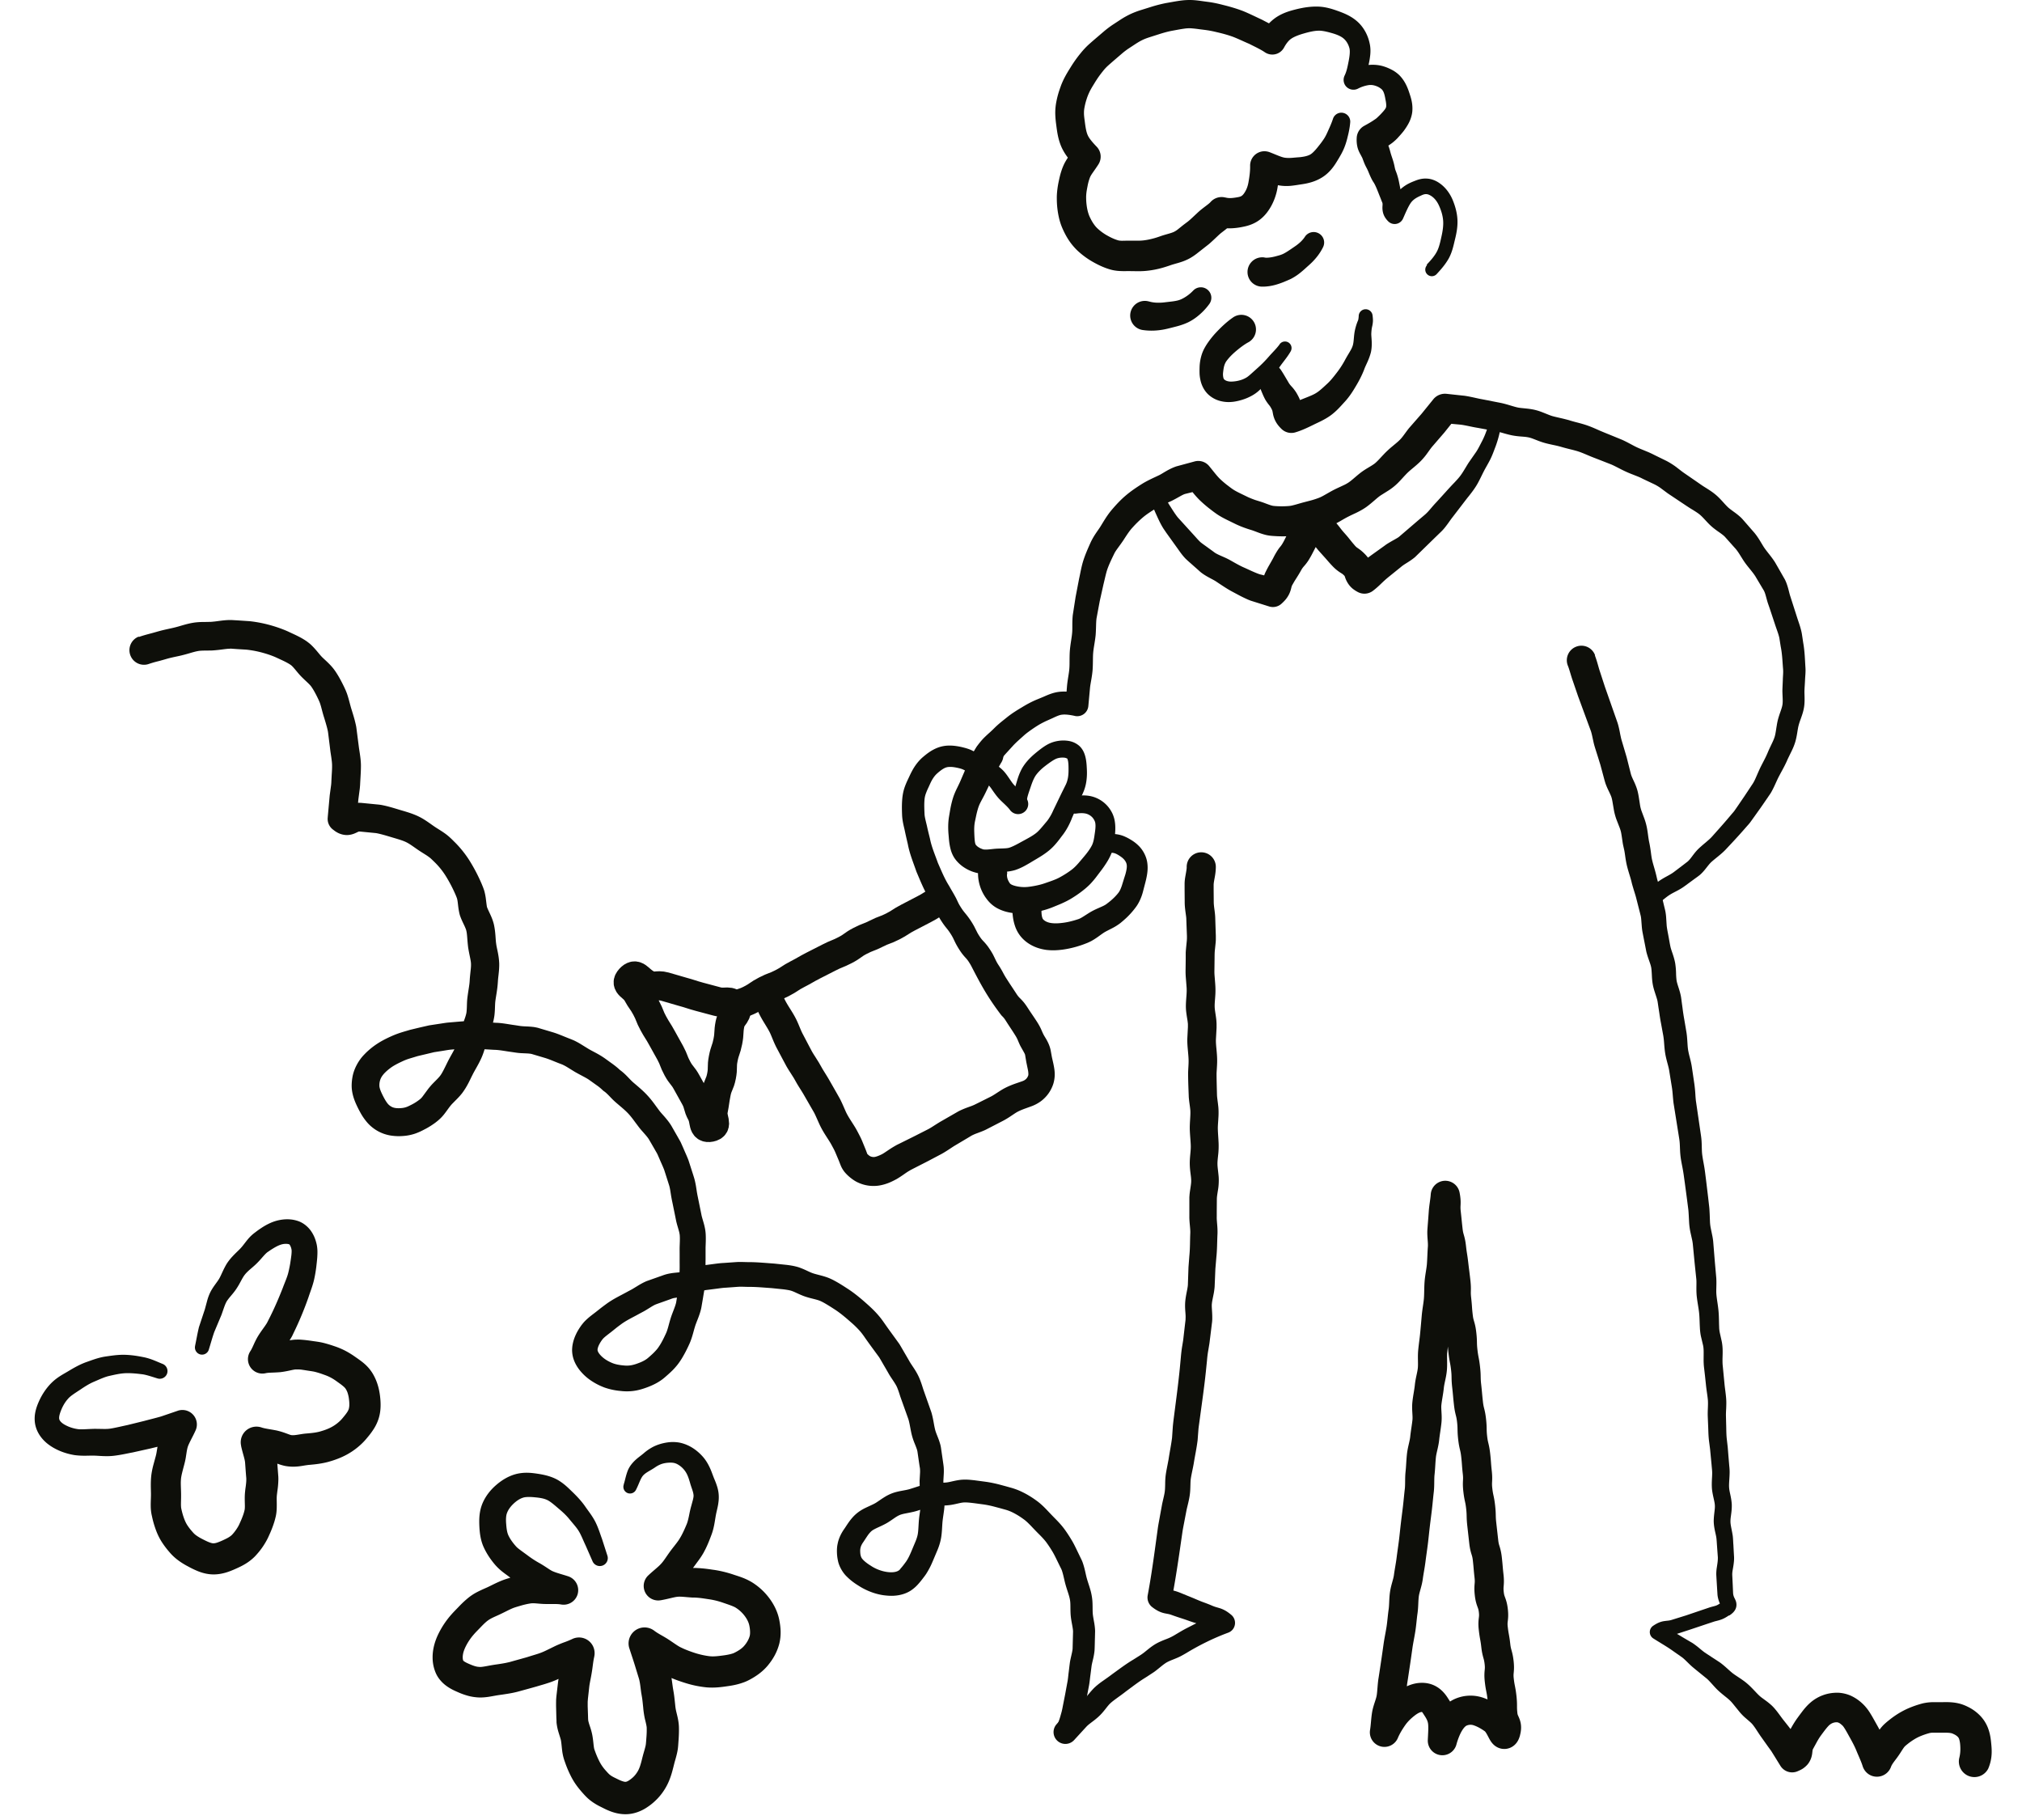 <svg width="350" height="315" fill="none" xmlns="http://www.w3.org/2000/svg"><path fill-rule="evenodd" clip-rule="evenodd" d="M276.656 115.28c-.153-.538-.328-1.155-.584-1.831l.025-.034v-.025c-.001-.004-.004-.008-.007-.013-.008-.015-.018-.033-.018-.046a2.516 2.516 0 00-3.287-1.387 2.515 2.515 0 00-1.387 3.287c.14.343.265.759.409 1.235.123.41.26.864.432 1.355l.916 2.673 1.917 5.212.244.656c.092.252.117.336.168.53.068.253.131.547.203.883l.083.378c.05.244.109.513.185.79.055.204.124.425.18.605l.055.177.42 1.328.412 1.329.362 1.345.361 1.345.051.168.075.252c.051.16.11.32.169.463.117.294.235.555.344.782.219.454.395.823.496 1.084.084.21.168.546.236.95l.243 1.429c.093.53.278 1.202.471 1.707l.513 1.32c.143.386.219.622.286.992a26 26 0 01.139.874c.02.135.04.275.063.42.033.253.075.522.134.799l.16.715c.068.293.118.64.174 1.03.075.528.163 1.136.322 1.803.143.572.3 1.088.444 1.559.127.414.243.794.329 1.148l.084.353.11.395.218.732.088.281c.11.353.211.678.291.971l.672 2.632.16.647c.025.143.05.303.067.488l.109 1.378c.026.269.059.572.118.883l.143.74.269 1.37.135.69.067.344c.025.143.059.311.101.454.123.462.262.859.385 1.21l.102.295c.152.421.253.757.303 1.026.05.294.076.672.101 1.135l.002.046.008.148c.021.419.046.9.133 1.437.097.625.273 1.172.422 1.633l.015.048.029.091.048.148.001.001c.119.369.223.69.292.954l.05.227.051.336.101.69c.053.327.101.653.15.98.088.597.176 1.193.295 1.786l.252 1.378.127.69c.042.235.058.37.084.58.035.271.058.57.082.895.047.61.1 1.309.254 2.073.107.51.227.958.335 1.361.129.481.241.899.295 1.287l.446 2.766c.078.456.119.942.164 1.476.033.391.069.808.122 1.256l.891 5.582.109.69c.034.227.051.37.068.58.022.258.033.537.045.841.006.161.013.329.022.504.017.487.076 1.11.16 1.614.059.37.127.718.192 1.049l.077.397c.084.462.151.841.21 1.269l.193 1.388.37 2.774.177 1.387c.033.244.058.437.075.631l.042.63.076 1.446c.034.505.118 1.135.227 1.631l.303 1.362c.034.159.057.318.078.462l.014.093.067.681.269 2.791.286 2.741c.026.314.021.667.016 1.062-.006.516-.014 1.105.043 1.771.061.6.151 1.153.234 1.667.066.409.129.793.17 1.158.064.507.084 1.06.106 1.66.011.334.024.683.045 1.047.017.471.092 1.16.219 1.656l.319 1.345c.127.517.121 1.124.113 1.866-.002.187-.004.384-.004.589-.008.479.025 1.127.084 1.547l.16 1.395.151 1.421c.051.513.118 1.001.185 1.463.068.463.126.891.16 1.295.025.361.017.765 0 1.219l-.007.175c-.015.408-.033.855-.018 1.347l.059 1.462c.015.291.025.579.034.87.02.644.041 1.299.134 2.006l.176 1.378.127 1.329.134 1.395c.012.168.029.34.045.508.029.295.056.579.056.804.006.294-.011.61-.029.953-.03.585-.065 1.247.004 2.006.072.584.188 1.104.29 1.556.1.446.185.825.197 1.134.031.336-.016.731-.071 1.201-.051.436-.11.936-.122 1.515.006.828.166 1.543.3 2.143.069.308.131.585.162.833.031.209.053.538.075.881l.026.38.101 1.395.051.698c0 .16 0 .337-.017.521-.02.291-.069.611-.125.977l-.052.343a8.25 8.25 0 00-.075.85c-.006.245.004.417.014.578l.011.212.084 1.395.092 1.48c.03.529.2 1.141.422 1.624l-.02.013-.019.012-.024.015-.029.019-.078.049a2.713 2.713 0 01-.428.227c-.11.048-.31.101-.546.164-.214.057-.458.121-.69.197l-1.37.463-2.649.899-2.623.816a3.796 3.796 0 01-.621.103c-.177.02-.39.043-.682.09a4.04 4.04 0 00-.992.328 6.791 6.791 0 00-.782.462 1.305 1.305 0 00.026 2.186l.067.042c.384.245.772.483 1.161.72l.001.001c.743.454 1.486.907 2.192 1.415l1.606 1.126c.275.216.562.498.892.821.144.142.298.292.462.449.119.112.246.225.379.343l.049.043.437.362.765.622.766.622.22.179c.186.148.37.296.477.41.227.221.462.482.727.774l.001.001c.177.196.367.406.575.629.538.58 1.211 1.118 1.707 1.513.261.21.488.395.681.572.193.176.345.336.53.554l1.244 1.531c.227.277.588.655.891.924l.816.706c.462.408.566.553.865.966l.068.094c.135.193.276.408.428.643.207.317.436.669.707 1.047l1.135 1.597.563.773.504.807 1.001 1.623.084.134a2.387 2.387 0 003.026.925l.05-.022.073-.032c.392-.171.874-.382 1.466-1.005.32-.336.58-.824.715-1.227a4.09 4.09 0 00.185-.858c.042-.37.05-.429.067-.504a.504.504 0 01.067-.185l.665-1.219c.227-.404.445-.765.672-1.076.58-.791 1.177-1.598 1.547-1.892a1.867 1.867 0 011.194-.437.766.766 0 01.346.076l.041.016c.151.068.353.219.58.429.252.193.714 1.009 1.219 1.934.512.916.924 1.673 1.244 2.463.143.348.281.669.41.969.273.634.506 1.177.666 1.696.227.731.773 1.37 1.538 1.665a2.597 2.597 0 003.355-1.48l.025-.067c.076-.211.21-.446.471-.807.084-.118.182-.248.29-.391a17.749 17.749 0 00.983-1.409l.002-.004c.217-.338.389-.605.524-.777.076-.097.141-.16.185-.203l.025-.024c.128-.113.302-.252.457-.376l.056-.045c.353-.277.715-.521 1.076-.74a7.553 7.553 0 011.101-.554c.396-.16.816-.311 1.262-.438l.235-.067.185-.033c.134-.026.303-.026.504-.026h1.589c.521-.008.959 0 1.261.042l.036.006c.135.023.209.036.28.057.086.026.167.064.347.148l.035.016c.286.135.496.295.631.429a.778.778 0 01.159.193c.006.015.015.031.025.051.02.037.046.085.068.151.067.202.143.53.176.917.076.866.042 1.572-.143 2.328a2.701 2.701 0 001.379 3.044 2.692 2.692 0 003.624-1.16c.785-1.83.624-3.367.49-4.632l-.011-.11c-.076-.689-.202-1.438-.505-2.253a6.388 6.388 0 00-.731-1.393 6.482 6.482 0 00-.773-.911 7.476 7.476 0 00-2.027-1.42 7.499 7.499 0 00-1.143-.463 7.746 7.746 0 00-1.253-.26c-.727-.087-1.342-.078-1.882-.069l-.102.001h-1.664a9.311 9.311 0 00-1.118.093l-.086.015c-.169.029-.349.059-.528.102l-.32.084-.227.068c-.596.176-1.193.386-1.799.639-.597.252-1.219.571-1.79.916-.564.345-1.093.715-1.589 1.11l-.103.082c-.212.169-.412.328-.637.532a6.515 6.515 0 00-1.015 1.123 52.398 52.398 0 00-.666-1.207l-.076-.135-.095-.17c-.215-.387-.443-.798-.729-1.259a9.345 9.345 0 00-.572-.841 53.501 53.501 0 00-.095-.116l-.001-.002c-.087-.107-.178-.219-.282-.336a7.296 7.296 0 00-.42-.429 7.5 7.5 0 00-1.926-1.336c-.756-.362-1.757-.589-2.597-.564a6.991 6.991 0 00-4.465 1.673c-.596.513-1.025 1.026-1.395 1.497l-.513.681-.479.655a18.23 18.23 0 00-.959 1.539l-.131.244c-.284-.372-.593-.761-.874-1.115l-.289-.365c-.182-.222-.375-.486-.591-.78a40.88 40.88 0 00-.611-.817l-.083-.102c-.23-.283-.455-.56-.8-.89a11.42 11.42 0 00-.992-.816l-.757-.555a5.47 5.47 0 01-.555-.479c-.183-.18-.375-.383-.582-.602-.258-.273-.539-.57-.855-.877a11.565 11.565 0 00-.95-.824c-.325-.242-.633-.45-.916-.642l-.009-.006a59.386 59.386 0 00-.327-.217c-.424-.281-.758-.502-1.102-.8a20.635 20.635 0 01-.517-.458h-.001c-.319-.288-.674-.609-1.08-.929-.244-.198-.444-.327-.641-.455-.088-.057-.176-.113-.267-.176l-.866-.563-.857-.563-.362-.244a7.133 7.133 0 01-.344-.261c-.141-.11-.289-.233-.445-.363a14.407 14.407 0 00-1.27-.973l-1.791-1.051a19.023 19.023 0 00-.932-.553l2.378-.775 2.682-.9 1.295-.429c.154-.052.309-.091.48-.133.268-.066.574-.142.974-.296.311-.126.58-.277.815-.42l.337-.219c.119-.006.197-.065.294-.139l.084-.062c.126-.093.277-.219.446-.395l.027-.034c.16-.192.389-.467.469-.967a1.957 1.957 0 00-.143-1.051 2.943 2.943 0 00-.128-.276c-.022-.043-.041-.079-.057-.119a2.133 2.133 0 01-.236-.866l-.058-1.328-.068-1.404c-.033-.555-.025-.706.042-1.16l.053-.309c.06-.343.127-.731.166-1.154.034-.286.042-.58.033-.883l-.042-.706-.075-1.404a12.614 12.614 0 01-.035-.555c-.014-.288-.029-.598-.074-.984a23.478 23.478 0 00-.206-1.135c-.113-.568-.205-1.034-.19-1.429-.003-.275.041-.601.092-.976.073-.541.16-1.181.135-1.907-.043-.717-.172-1.316-.282-1.828-.082-.382-.154-.716-.172-1.014-.039-.393-.009-.875.027-1.425.024-.38.051-.792.057-1.232a9.13 9.13 0 00-.057-1.08c-.012-.135-.025-.27-.035-.408l-.118-1.404-.117-1.471-.16-1.404c-.071-.584-.084-1.234-.097-1.893-.005-.28-.011-.561-.021-.839l-.033-1.345c-.008-.348.013-.74.036-1.173l.006-.113.004-.122c.016-.448.034-.944-.004-1.467-.03-.466-.086-.905-.138-1.324l-.022-.173-.017-.128c-.053-.417-.104-.818-.135-1.192l-.134-1.379-.135-1.403c-.058-.505-.058-.799-.058-1.253.001-.167.007-.344.012-.529.022-.757.049-1.656-.147-2.615l-.311-1.396a5.279 5.279 0 01-.134-1.126c-.015-.294-.021-.603-.028-.927-.013-.612-.027-1.275-.099-1.974-.05-.484-.117-.94-.181-1.369-.073-.494-.14-.953-.172-1.38-.027-.329-.018-.71-.007-1.141.012-.485.026-1.033-.009-1.642l-.253-2.85-.227-2.808-.059-.723a10.377 10.377 0 00-.126-.832l-.285-1.387a7.432 7.432 0 01-.143-1.152l-.051-1.362-.042-.773c-.015-.243-.042-.48-.066-.682l-.01-.083-.159-1.396-.337-2.8-.176-1.395a24.992 24.992 0 00-.236-1.505 65.128 65.128 0 00-.057-.317 26.335 26.335 0 01-.169-1.003 8.627 8.627 0 01-.101-1.185c-.006-.156-.01-.319-.014-.488a23.665 23.665 0 00-.037-.975c-.017-.261-.05-.58-.084-.824l-.101-.698-.807-5.523a26.235 26.235 0 01-.076-.957 23.51 23.51 0 00-.184-1.902l-.412-2.791c-.096-.686-.256-1.309-.395-1.853a13.933 13.933 0 01-.228-.98c-.091-.431-.124-.94-.162-1.534-.022-.333-.045-.693-.081-1.081-.026-.252-.068-.58-.11-.807l-.117-.697-.236-1.388a34.32 34.32 0 01-.295-1.938 87.121 87.121 0 00-.117-.853l-.092-.697-.051-.362a6.99 6.99 0 00-.092-.462c-.114-.5-.253-.927-.374-1.302a10.865 10.865 0 01-.063-.195c-.135-.429-.227-.765-.261-1.042a12.624 12.624 0 01-.076-1.169 13.188 13.188 0 00-.142-1.664c-.11-.648-.295-1.22-.446-1.682-.16-.462-.294-.857-.37-1.168l-.05-.227-.068-.345-.126-.698c-.052-.309-.115-.638-.176-.959-.118-.615-.23-1.205-.252-1.58l-.093-1.421a9.564 9.564 0 00-.118-.908 9.273 9.273 0 00-.122-.538l-.046-.185-.672-2.824a23.388 23.388 0 00-.297-1.055c-.04-.134-.079-.264-.115-.391l-.177-.614-.143-.614c-.13-.549-.275-1.049-.408-1.509-.126-.433-.242-.83-.323-1.198-.082-.335-.135-.735-.196-1.199a25.891 25.891 0 00-.233-1.508l-.134-.656-.093-.588-.038-.283c-.048-.36-.101-.762-.181-1.205a10.556 10.556 0 00-.462-1.715l-.488-1.312a5.833 5.833 0 01-.26-1l-.21-1.345c-.084-.522-.185-1.11-.429-1.783-.172-.483-.36-.883-.518-1.22-.043-.091-.084-.177-.121-.259-.079-.173-.14-.321-.192-.449l-.027-.064-.067-.202-.067-.252-.345-1.371-.345-1.37-.403-1.362-.404-1.362-.026-.088a7.646 7.646 0 01-.133-.475l-.126-.58c-.021-.101-.041-.206-.062-.315a19.54 19.54 0 00-.249-1.165 8.523 8.523 0 00-.244-.815l-.236-.673-1.883-5.364-.866-2.656c-.095-.276-.184-.59-.282-.935zm32.018 187.524a.147.147 0 00-.005.035l.005-.035z" fill="#0E0F0A"/><path d="M260.646 299.757c.42-1.446-.328-1.471-.496-2.967-.168-1.497 0-1.514-.168-3.018-.168-1.497-.294-1.48-.463-2.976-.168-1.497.143-1.531-.025-3.027-.168-1.496-.412-1.471-.58-2.968-.168-1.496-.269-1.488-.437-2.984-.168-1.497.185-1.539.017-3.035-.168-1.497-.538-1.455-.706-2.951-.169-1.497.126-1.53-.042-3.027-.169-1.496-.127-1.504-.295-3.001-.168-1.496-.454-1.463-.622-2.968l-.336-2.993c-.168-1.496-.034-1.513-.202-3.009-.168-1.497-.319-1.48-.487-2.976-.169-1.497.075-1.53-.093-3.027-.168-1.496-.109-1.505-.277-3.001-.169-1.497-.354-1.48-.522-2.976-.168-1.497-.025-1.514-.193-3.01-.168-1.496-.37-1.471-.538-2.976-.168-1.497-.135-1.505-.303-3.001-.168-1.497-.025-1.514-.193-3.01-.168-1.497-.286-1.488-.454-2.985-.168-1.496-.025-1.513-.202-3.009-.168-1.497-.429-1.472-.605-2.968-.177-1.497-.109-1.505-.278-3.001-.168-1.497.034-1.522-.134-3.019-.168-1.496-.185-1.496-.362-2.992-.168-1.497-.235-1.489-.403-2.993-.168-1.497-.42-1.472-.589-2.968-.168-1.496-.151-1.505-.319-3.01s.126-1.538-.168-3.026c-.067 1-.278 2.001-.345 3.001-.067 1-.151 2.009-.227 3.01-.076 1 .151 2.026.076 3.035-.076 1-.093 2.009-.168 3.009-.076 1.001-.311 1.993-.396 2.993-.084 1.001-.042 2.018-.126 3.018-.084 1.001-.294 1.993-.378 2.993a337.808 337.808 0 01-.269 3.002c-.092 1-.252 2.001-.345 3.001-.092 1 .034 2.026-.059 3.027-.092 1-.42 1.984-.521 2.984-.101 1-.328 1.993-.429 2.985-.1 1 .118 2.034.017 3.034-.101 1.001-.294 1.993-.395 2.993-.109 1.001-.454 1.976-.563 2.977-.109 1-.126 2.009-.236 3.009-.109 1.001-.016 2.026-.134 3.018-.118.992-.202 2.001-.319 3.002-.118 1-.253 1.992-.37 2.993-.118 1-.211 2-.337 3.001-.126 1-.277 1.992-.403 2.993-.126 1-.328 1.984-.463 2.984-.134 1.001-.538 1.959-.681 2.951-.142.992-.092 2.018-.235 3.01s-.21 2.001-.361 2.993c-.152.992-.37 1.976-.513 2.976-.143 1-.278 1.992-.429 2.984-.151.992-.294 1.993-.454 2.985-.16.992-.16 2.009-.32 3.001-.159.992-.63 1.934-.798 2.926-.16.992-.185 2.06-.353 3.052.428-1.009 1-1.926 1.555-2.716.656-.925 1.404-1.606 2.135-2.177.95-.732 1.825-1.127 2.724-1.152 1.001-.025 1.749.395 2.405 1.421.445.698 1.067 1.538 1.236 2.799.126.883.025 2.094-.026 3.271.311-1.144.749-2.203 1.169-2.918.63-1.076 1.32-1.715 2.093-2.034a4.22 4.22 0 012.96-.101c.975.328 1.9.866 2.665 1.429 1.311.975 1.689 3.548 2.101 2.11h-.008z" stroke="#0E0F0A" stroke-width="5.044" stroke-linecap="round" stroke-linejoin="round"/><path d="M284.832 154.324c.454-.294.925-.698 1.471-1.16.278-.227.572-.471.908-.707.354-.243.698-.445 1.009-.622.648-.353 1.169-.63 1.556-.933l1.597-1.21.773-.597c.152-.135.32-.32.505-.555.361-.454.79-1.118 1.479-1.757.572-.53 1.119-.959 1.589-1.379a7.25 7.25 0 00.639-.622l.664-.748c.892-.984 1.766-1.993 2.615-3.002.21-.26.446-.496.631-.765l.563-.815 1.118-1.64 1.093-1.647c.168-.261.395-.572.513-.799.134-.244.26-.504.386-.799.253-.563.539-1.269.883-1.95.328-.648.648-1.236.908-1.791l.185-.412.202-.479c.16-.362.319-.689.462-.992.295-.605.538-1.135.648-1.572.126-.471.201-1.102.328-1.85.058-.37.142-.79.26-1.202.118-.403.236-.757.353-1.084.227-.648.379-1.127.395-1.531.042-.454-.008-1.076-.033-1.858-.017-.369.017-.899.025-1.168l.042-.967c.008-.647.101-1.295.042-1.934-.109-1.286-.143-2.58-.403-3.85l-.152-.958-.075-.48a3.156 3.156 0 00-.093-.395c-.134-.521-.37-1.126-.605-1.824l-.639-1.925-.303-.917-.378-1.093c-.244-.798-.378-1.429-.547-1.841a2.685 2.685 0 00-.126-.277l-.252-.42-.496-.833-.496-.832-.244-.412-.218-.32c-.32-.445-.749-.95-1.219-1.546a12.688 12.688 0 01-.698-.984l-.563-.9a10.17 10.17 0 00-.48-.706c-.084-.109-.134-.176-.235-.294l-.328-.361-1.303-1.463c-.101-.11-.244-.278-.303-.328-.067-.067-.151-.135-.243-.21a11.991 11.991 0 00-.707-.522 17.37 17.37 0 01-.933-.689 9.766 9.766 0 01-.95-.874c-.546-.572-.958-1.051-1.328-1.37-.328-.295-.782-.58-1.362-.942-.555-.32-1.345-.866-1.833-1.186l-1.648-1.101c-.235-.16-.664-.429-.95-.647l-.84-.623a7.827 7.827 0 00-1.413-.874l-1.849-.874-.437-.219-.379-.168-.891-.353a19.698 19.698 0 01-2.093-.925c-.648-.328-1.211-.63-1.715-.849l-1.825-.714-.933-.362a26.463 26.463 0 01-1.034-.412c-.664-.277-1.253-.538-1.774-.715-.504-.176-1.093-.319-1.774-.487a31.221 31.221 0 01-1.084-.286l-.437-.126-.429-.11c-.597-.142-1.295-.268-2.068-.47-.9-.235-1.631-.563-2.178-.765a6.043 6.043 0 00-.714-.227 6.842 6.842 0 00-.681-.11c-.564-.058-1.32-.075-2.262-.26-.866-.177-1.555-.404-2.152-.563a10.845 10.845 0 00-.807-.194l-.984-.176-1.984-.362c-.79-.126-1.488-.294-2.11-.412a13.304 13.304 0 00-.866-.143l-1.009-.092-2.009-.185 2.295-.959-2.102 2.623-2.127 2.464c-.26.32-.546.74-.916 1.244-.345.48-.908 1.127-1.396 1.564-.487.454-.95.824-1.328 1.143-.395.336-.639.563-.983.933-.337.353-.707.782-1.169 1.253a9.818 9.818 0 01-1.673 1.37l-1.379.866c-.294.194-.622.463-1.025.816-.404.344-.866.756-1.455 1.185-.622.446-1.253.774-1.799 1.043-1.169.538-1.681.79-2.749 1.429-.505.286-1.127.622-1.816.883-.622.235-1.236.42-1.816.58l-1.606.403c-.462.118-.992.286-1.639.446-.32.075-.673.151-1.051.201a7.36 7.36 0 01-.572.06l-.47.033c-.631.034-1.253.034-1.884.008-.311-.016-.63-.033-.941-.058a7.967 7.967 0 01-.589-.068 6.075 6.075 0 01-.613-.126c-.774-.202-1.362-.454-1.825-.622a8.827 8.827 0 00-.605-.21 17.968 17.968 0 01-.883-.286 16.51 16.51 0 01-1.765-.715l-1.53-.748c-.522-.26-1.11-.563-1.715-.967l-.438-.31-.353-.261-.706-.547a23.22 23.22 0 01-1.404-1.219c-1.034-.992-1.706-1.984-2.329-2.724l2.539.841-2.774.681c-.53.126-1.194.622-2.472 1.253-1.025.462-1.874.807-2.53 1.202-.824.496-1.614 1-2.253 1.522a18.247 18.247 0 00-1.934 1.874c-.513.547-.992 1.295-1.58 2.203-.69 1.026-1.304 1.74-1.564 2.295-.446.908-.858 1.774-1.152 2.573-.269.74-.454 1.689-.723 2.774l-.639 2.867-.546 2.925c-.118.732-.068 1.741-.168 2.993-.127 1.194-.354 2.186-.421 3.019-.075.823-.017 1.849-.109 3.06-.109 1.244-.37 2.253-.446 3.068l-.286 3.111a1.926 1.926 0 01-2.101 1.74c-.076 0-.143-.017-.21-.033l-.068-.017c-.782-.168-1.463-.261-2.026-.219-.311.025-.42.051-.723.151-.277.101-.63.253-1.025.446l-1.186.53c-.336.159-.664.328-1 .513-.631.361-1.362.857-1.984 1.311-.311.227-.606.462-.866.698l-.925.832c-.294.269-.572.538-.824.799l-.866.95c-.303.336-.58.63-.799.891a4.912 4.912 0 00-.521.757c-.336.571-.639 1.277-1.017 2.118v.017a2.532 2.532 0 01-3.346 1.269 2.528 2.528 0 01-1.27-3.346c.051-.109.11-.218.169-.319.428-.681.891-1.522 1.513-2.388.294-.42.723-.924 1.076-1.269.37-.362.715-.673 1.017-.942l.421-.395.512-.504c.37-.345.732-.656 1.085-.942l1.051-.841c.403-.311.807-.596 1.202-.849.395-.26.79-.496 1.169-.723.378-.227.807-.487 1.227-.706a17.21 17.21 0 011.32-.63l1.185-.488c.387-.168.824-.37 1.362-.555.269-.092.564-.176.883-.244.336-.067.639-.101.916-.117 1.161-.059 2.195.126 3.094.327l-2.379 1.699.244-3.01c.117-1.219.353-2.211.403-3.01.068-.832 0-1.858.084-3.077.101-1.21.328-2.228.396-3.068.084-.782-.026-1.833.117-3.136l.488-3.128.605-3.152c.21-.9.362-1.976.748-3.186.37-1.135.824-2.136 1.245-3.078.613-1.311 1.353-2.16 1.765-2.858.505-.815 1.085-1.841 1.925-2.825.707-.824 1.488-1.681 2.405-2.454.933-.79 1.866-1.404 2.782-1.985 1.085-.672 2.144-1.11 2.968-1.513.563-.252 1.555-1.034 2.993-1.53l3.17-.858a2.43 2.43 0 012.496.79l.042.051c.774.942 1.371 1.749 1.926 2.262.336.32.697.622 1.076.924l.597.455.311.227.235.16c.311.201.69.403 1.152.63l1.421.69c.412.184.84.352 1.278.504l.681.21c.336.1.672.218.941.32.555.21.984.37 1.278.436.076.017.135.034.185.034l.227.025a15.097 15.097 0 002.093.025l.345-.025.244-.025a4.79 4.79 0 00.555-.118c.42-.1.933-.26 1.53-.428l1.572-.412a14.03 14.03 0 001.311-.43c.337-.125.681-.31 1.119-.563.437-.243.941-.546 1.53-.849.596-.302 1.118-.52 1.546-.731a6.304 6.304 0 001.043-.58c.294-.21.656-.513 1.085-.883.428-.361.933-.799 1.555-1.202.571-.37 1.051-.63 1.404-.866.37-.235.529-.37.857-.698.311-.302.656-.698 1.076-1.135.404-.437.959-.95 1.404-1.32.454-.378.849-.697 1.161-.983.327-.303.487-.48.79-.874.286-.37.614-.85 1.042-1.388l2.178-2.488 2.009-2.48.017-.025a2.618 2.618 0 012.278-.942l2.077.227 1.042.11c.404.058.799.134 1.16.21.732.15 1.362.31 1.926.403l2.059.403 1.034.202c.429.084.833.194 1.194.294.723.21 1.337.412 1.816.513.404.093 1.017.126 1.816.219.404.05.866.118 1.345.244.463.117.874.269 1.236.412.731.285 1.253.52 1.69.639.555.15 1.21.285 1.942.462l.563.143.547.16c.277.084.58.168.899.252.647.168 1.387.353 2.178.639.765.277 1.437.588 2.026.849l.866.361.975.395 1.992.816c.748.336 1.387.698 1.951.992.58.311 1.009.496 1.656.757l1.017.42.563.26.488.244 1.858.908c.673.328 1.513.866 2.068 1.312l.799.614c.26.193.412.294.74.52l1.757 1.211c.647.446.983.698 1.605 1.077.581.37 1.295.807 1.984 1.437.648.597 1.119 1.177 1.522 1.598.21.218.362.37.547.52.201.16.437.337.714.539.278.202.597.429.933.714.169.143.345.295.522.48.185.185.252.285.386.428l1.413 1.623.353.403c.118.135.277.345.403.513.253.353.471.69.656 1l.513.85c.16.252.294.445.488.698.361.487.832 1.034 1.294 1.706.118.168.236.345.345.538l.277.48.538.941.538.942.269.47c.101.202.211.454.286.665.32.874.446 1.589.606 2.101l1.244 3.876c.193.605.454 1.286.656 2.093.05.194.101.421.134.614l.084.538.16 1.076c.261 1.429.294 2.884.387 4.33.05.723-.051 1.446-.076 2.169-.034.715-.101 1.505-.101 1.976 0 .588.067 1.336-.017 2.253-.092.975-.403 1.799-.63 2.438-.118.319-.219.613-.294.874a7.257 7.257 0 00-.185.799c-.11.597-.194 1.345-.429 2.194-.252.883-.614 1.597-.925 2.219l-.42.866-.202.463-.252.521c-.337.681-.69 1.286-.984 1.858-.294.538-.53 1.101-.849 1.782-.16.337-.328.681-.53 1.043-.21.378-.403.613-.605.925l-1.211 1.757-1.235 1.731-.623.866c-.21.286-.462.538-.689.807a101.225 101.225 0 01-2.85 3.145l-.723.773c-.261.278-.572.555-.857.799-.572.487-1.102.891-1.547 1.286-.337.286-.681.765-1.177 1.379-.253.303-.538.63-.908.941-.311.244-.572.429-.866.639l-1.698 1.245c-.707.529-1.421.866-1.976 1.16a9.11 9.11 0 00-.748.437c-.227.151-.471.336-.723.538-.513.404-1.085.9-1.791 1.337a1.513 1.513 0 01-1.631-2.548h.008l.059.051z" fill="#0E0F0A"/><path d="M259.964 72.498a19.095 19.095 0 01-1.085 4.775c-.294.756-.521 1.446-.933 2.27-.387.765-.799 1.429-1.11 2.043-.319.613-.639 1.328-1.059 2.085-.429.773-.992 1.513-1.471 2.118-.505.622-.891 1.144-1.404 1.808l-1.438 1.874c-.378.471-.782 1.11-1.353 1.825a6.866 6.866 0 01-.471.538c-.16.168-.286.286-.437.429l-.849.823-3.43 3.347c-.841.697-1.606 1.084-2.077 1.429-.118.084-.227.16-.303.235l-.437.353-.916.74-.917.74-.369.311-.354.319c-.512.471-1.059 1.06-1.916 1.707a2.43 2.43 0 01-2.657.168h-.008l-.37-.218a11.888 11.888 0 01-.395-.278 4.024 4.024 0 01-.808-.866c-.496-.74-.596-1.294-.647-1.362-.05-.11-.017-.025-.05-.067l-.135-.135a2.033 2.033 0 00-.16-.142c-.092-.076-.143-.093-.538-.354a7.16 7.16 0 01-1.076-.89 23.528 23.528 0 01-.714-.766l-.631-.723-1.185-1.32c-.227-.269-.479-.58-.639-.782-.16-.201-.303-.37-.479-.563l-.135-.143-.235-.269a4.194 4.194 0 01-.513-.748c-.286-.496-.454-.975-.53-1.16-.017-.05-.059-.093.084.134.11.202.522.589.942.732.118.033.168.059.252.075.067.017.185.026.21.034.068.017.219 0 .219.008.067 0 .092 0 .185-.033.134-.042.37-.126.714-.446.32-.294.496-.773.522-.883.025-.117.016-.084.025-.117v.1c-.025.127-.034.303-.059.556a5.46 5.46 0 01-.462 1.673c-.169.353-.211.42-.278.546l-.193.361-.387.757-.454.874c-.143.261-.328.597-.555.959a8 8 0 01-.74.975c-.319.37-.353.42-.731 1.093-.16.278-.345.58-.521.858l-.446.706-.361.63c-.068.126-.084.152-.135.328-.042.118-.151.79-.513 1.438-.344.63-.723 1.009-1.042 1.311l-.143.135a2.212 2.212 0 01-2.177.513l-1.825-.572-.908-.286-.454-.143a12.3 12.3 0 01-.487-.193 24.267 24.267 0 01-1.732-.849l-.757-.404a22.685 22.685 0 01-.866-.479c-.563-.336-1.076-.681-1.563-1l-.639-.429a9.923 9.923 0 00-.656-.37c-.496-.27-1.127-.58-1.782-1.068a4.005 4.005 0 01-.404-.336l-.345-.311-.697-.614c-.471-.429-.9-.773-1.404-1.27-.513-.546-.892-1.084-1.228-1.563l-2.051-2.858-.521-.766a14.365 14.365 0 01-.488-.857c-.294-.563-.538-1.118-.774-1.631-.479-1.05-.916-2.253-1.345-3.363a1.121 1.121 0 01.648-1.454 1.126 1.126 0 011.378.479l.059.1.858 1.438c.294.488.513.942.857 1.455.32.504.622.984.925 1.412.151.219.303.42.463.606l.554.605 2.329 2.564c.387.437.723.816 1.034 1.085.353.277.866.63 1.286.941l.665.48.328.243c.109.084.227.168.285.193.295.177.723.37 1.27.606.269.118.572.252.899.42.362.185.606.336.849.47.505.287.976.547 1.438.774.235.118.437.202.681.311l.807.37c.521.236.992.446 1.429.606.11.042.211.075.328.109l.387.092.765.194 1.53.387-2.312.647c.109-.118.143-.193.067-.093-.067.118-.067.194.026-.269a6.28 6.28 0 01.47-1.362l.261-.52.235-.438.48-.84c.134-.236.26-.455.386-.699.185-.386.74-1.387 1.211-1.925.446-.53.841-1.437 1.446-2.648l.227-.437c.076-.135.177-.336.126-.252-.017.025-.017.067 0-.05l.025-.345.034-.345c.025-.185.034-.303.101-.563.033-.126.05-.21.109-.362.059-.143.118-.294.185-.429.16-.302.378-.63.647-.866.555-.538 1.077-.74 1.497-.874a4.79 4.79 0 011.068-.193c.151-.017.445 0 .672.008.101 0 .294.042.437.076.16.042.286.067.471.134.706.244 1.337.841 1.623 1.287.319.479.378.714.479.941.143.37.176.463.193.488l.067.076.169.193c.218.252.462.546.672.815.202.27.328.43.488.622.286.345.782.866 1.185 1.388l.53.655.487.572c.127.135.169.177.286.269.101.076.564.37.925.698.185.16.345.32.496.47l.21.228.252.302c.345.42.673 1.034.824 1.497.16.496.202.53.051.286-.076-.101-.143-.177-.202-.202 0-.009-.025-.017-.034-.017 0 0 .017.008.017.017l-2.665.16c.395-.253.942-.749 1.581-1.287l.521-.42.538-.395.916-.656.917-.656.479-.344a6.63 6.63 0 01.639-.43c.815-.495 1.437-.798 1.799-1.058l3.363-2.884.857-.723.412-.353c.101-.093.202-.194.311-.303.437-.445.908-1.076 1.556-1.748l1.513-1.665c.471-.521 1.068-1.186 1.58-1.707.522-.555.942-1.009 1.304-1.555.378-.555.748-1.22 1.202-1.934l1.311-1.883c.345-.513.698-1.252 1.034-1.891.337-.656.58-1.27.833-1.993.252-.698.47-1.387.63-2.077v-.025a.993.993 0 011.194-.748c.496.11.824.58.773 1.068l-.033-.025zm-13.022-26.684c.698-.723 1.337-1.454 1.749-2.22.395-.722.597-1.63.824-2.673.219-.966.353-1.908.286-2.749-.067-.866-.328-1.732-.715-2.58-.344-.774-.857-1.405-1.488-1.758-.311-.176-.555-.244-.798-.235-.118 0-.253.025-.387.067-.16.05-.252.093-.521.219-.9.395-1.413.782-1.791 1.378-.42.665-.824 1.623-1.244 2.573a1.586 1.586 0 01-2.077.807 1.671 1.671 0 01-.521-.37l-.067-.067c-.286-.311-.648-.774-.807-1.446-.16-.681-.059-1.185-.068-1.379 0-.21-.025-.269-.067-.37-.025-.033-.16-.395-.261-.656-.454-1.092-.849-2.27-1.294-2.892-.337-.512-.723-1.462-.875-1.84a8.807 8.807 0 00-.302-.623 8.58 8.58 0 01-.421-.908l-.185-.487-.084-.227-.05-.11c-.076-.143-.118-.218-.236-.445-.1-.185-.445-.765-.588-1.43a5.48 5.48 0 01-.109-1.58v-.034a2.514 2.514 0 011.269-1.984c.69-.378 1.329-.74 1.799-1.076.118-.076.227-.151.311-.218l.11-.093.185-.176c.26-.244.496-.48.697-.707a7.3 7.3 0 00.488-.571c.118-.177.143-.21.185-.311.101-.202.084-.715-.084-1.488-.118-.707-.252-1.152-.437-1.446-.11-.16-.126-.21-.387-.404a2.86 2.86 0 00-.681-.378c-.479-.185-.933-.278-1.471-.185a6.056 6.056 0 00-1.783.605c-.84.42-1.874.084-2.295-.757a1.73 1.73 0 010-1.521c.345-.706.496-1.472.707-2.548.184-.95.26-1.765.1-2.261-.201-.698-.571-1.261-1.05-1.648-.446-.361-1.161-.664-2.052-.908-.95-.269-1.74-.437-2.379-.387-.731.034-1.572.236-2.463.496-.883.253-1.665.572-2.127.9-.421.286-.858.832-1.228 1.522a2.302 2.302 0 01-3.312.815l-.05-.033c-.665-.454-1.623-.9-2.666-1.43-.916-.386-1.824-.832-2.74-1.193-.942-.345-1.833-.589-2.901-.833-.512-.126-1-.227-1.454-.302-.227-.034-.446-.068-.656-.093l-.891-.11a20.719 20.719 0 00-1.438-.159 6.085 6.085 0 00-.554 0 6.124 6.124 0 00-.639.067c-.446.06-.942.152-1.497.253l-.773.143c-.227.05-.463.1-.69.16-.462.117-.941.26-1.437.42l-1.556.496c-.975.31-1.538.588-2.404 1.143l-1.32.866c-.353.244-.723.521-1.101.849-.732.63-1.749 1.496-2.396 2.077a7.497 7.497 0 00-.883.958c-.303.37-.588.757-.866 1.152l-.395.605-.412.673c-.269.437-.504.849-.681 1.227-.092.202-.16.353-.244.563a9.8 9.8 0 00-.227.648c-.143.437-.252.874-.336 1.303-.093.487-.109.69-.109 1.101 0 .387.059.84.134 1.37.135 1.11.278 1.934.538 2.472.219.496.79 1.185 1.513 1.934.824.849.925 2.127.312 3.077-.589.924-1.144 1.614-1.362 2.043-.059.117-.068.134-.135.302-.05.143-.101.294-.151.454a9.229 9.229 0 00-.244 1.034c-.168.85-.244 1.38-.227 2.077.008.672.101 1.446.244 2.06.075.319.168.605.269.874.05.118.118.277.202.437.075.16.151.311.235.454.16.294.336.555.513.79.176.236.353.43.588.64a8.61 8.61 0 001.64 1.168c.639.361 1.261.639 1.841.807l.143.034.109.016c.093.009.219.017.37.026.303 0 .723-.017 1.219-.017h1.354c.378.008.731 0 1.067-.034.639-.059 1.354-.21 2.068-.412.379-.11.673-.21 1.127-.37.546-.185 1-.302 1.37-.412.362-.109.648-.201.849-.302a3.69 3.69 0 00.648-.412l.975-.782.614-.462a5.01 5.01 0 00.361-.286c.261-.219.538-.48.858-.782l.496-.463.26-.243.337-.295c.891-.723 1.471-1.093 1.757-1.412a2.557 2.557 0 012.539-.807h.042c.588.151 1.084.143 2.152-.05.328-.06.504-.127.63-.202.118-.076.236-.168.421-.412.412-.58.655-1.169.798-1.968.185-1.034.295-1.9.286-2.774v-.084a2.487 2.487 0 012.455-2.514c.32 0 .639.06.925.168.79.303 1.479.614 2.009.79.269.093.471.144.673.169.21.025.454.042.74.034.285 0 .622-.034 1.017-.068.445-.042.748-.05 1.034-.092.58-.076 1.042-.185 1.412-.362.294-.117.664-.445 1.102-.941.21-.244.445-.538.664-.816.218-.277.412-.538.588-.798.37-.513.597-.984.925-1.732.303-.664.572-1.287.782-1.917l.017-.05a1.52 1.52 0 011.933-.976 1.54 1.54 0 011.051 1.58c-.067.875-.244 1.733-.445 2.514-.16.707-.454 1.69-.858 2.497-.193.412-.42.79-.63 1.152-.211.353-.412.69-.656 1.068-.479.723-1.152 1.58-2.178 2.245-.95.622-1.992.95-2.917 1.134-.471.093-.933.152-1.244.202-.37.06-.799.126-1.278.177-.471.05-1 .059-1.555.008a8.382 8.382 0 01-1.581-.302c-.941-.27-1.664-.572-2.312-.782l3.38-2.43c.05 1.303-.109 2.615-.294 3.733-.202 1.362-.749 2.858-1.598 4.069-.445.656-1.093 1.362-1.9 1.866-.807.513-1.681.782-2.421.925-1.068.235-2.791.462-4.338.067l2.573-.799c-.9.984-1.816 1.564-2.27 1.96l-.16.142-.219.202-.462.437c-.32.303-.681.64-1.085.992l-2.177 1.707c-.412.311-.958.69-1.572.975-.597.286-1.143.454-1.623.597a33.49 33.49 0 00-1.151.336c-.37.135-.908.311-1.371.446a15.83 15.83 0 01-3.077.588 15.94 15.94 0 01-1.555.05l-.732-.016h-.285l-.261-.008c-.378 0-.832.025-1.404 0a7.982 7.982 0 01-1.471-.169l-.278-.067-.21-.059c-1.101-.328-2.068-.798-2.951-1.303a13.96 13.96 0 01-2.606-1.908c-.403-.378-.815-.84-1.168-1.303a11.76 11.76 0 01-.908-1.421c-.126-.235-.253-.48-.362-.715-.109-.235-.218-.47-.336-.765a10.663 10.663 0 01-.496-1.639 14.883 14.883 0 01-.345-3.144c-.025-1.06.16-2.27.353-3.136.101-.488.219-.992.379-1.513.084-.261.168-.522.277-.79.092-.236.261-.623.412-.892.622-1.11 1.211-1.757 1.564-2.329l.302 3.094c-.782-.849-1.723-1.799-2.438-3.312-.664-1.463-.807-2.859-.95-3.918a17.158 17.158 0 01-.168-1.917 10 10 0 01.202-2.177c.126-.647.294-1.278.496-1.883.101-.303.21-.606.319-.908.118-.303.269-.648.412-.95.295-.605.614-1.152.917-1.648l.454-.731c.168-.261.336-.522.512-.774.354-.513.723-1 1.119-1.48a13.6 13.6 0 011.362-1.454c.992-.883 1.656-1.43 2.589-2.236a17.29 17.29 0 011.513-1.152l1.438-.942a14.729 14.729 0 011.706-.95 14.62 14.62 0 011.833-.697l1.589-.496a24.675 24.675 0 012.648-.69l.849-.151c.53-.093 1.119-.202 1.758-.286a11.718 11.718 0 012.093-.092c.698.042 1.303.134 1.841.21l.748.1c.337.043.664.093.975.152.631.118 1.219.26 1.766.404 1.068.26 2.303.622 3.413 1.05 1.118.463 2.186 1 3.279 1.505.9.488 1.95.967 3.102 1.757l-3.363.782c.631-1.084 1.48-2.202 2.783-3.052 1.253-.79 2.455-1.092 3.539-1.361 1.085-.253 2.262-.454 3.582-.42 1.412.041 2.614.462 3.598.815 1.051.386 2.27.882 3.355 1.9 1.042.992 1.698 2.295 1.975 3.581.177.715.185 1.471.118 2.085a13.74 13.74 0 01-.294 1.723c-.194.925-.421 2.186-.992 3.33l-2.304-2.279c.799-.386 1.673-.773 2.707-.966 1.026-.194 2.203-.16 3.228.168.522.16 1.009.378 1.48.63.42.219 1.043.664 1.429 1.118.841.942 1.253 2.035 1.522 2.859.244.748.63 1.816.504 3.211-.067.69-.319 1.413-.588 1.934-.278.538-.58.984-.874 1.387-.303.395-.614.74-.908 1.06l-.227.252c-.11.109-.219.218-.328.319-.21.193-.421.37-.622.521-.816.597-1.564 1.017-2.253 1.43l1.269-2.018c0 .16 0 .235-.017.151-.025-.092-.084-.16.084.168.16.294.362.74.479 1.144l.093.302.05.185.093.345c.067.218.118.387.227.706.109.32.227.69.311 1.009.193.731.16.891.361 1.412.261.622.48 1.48.572 1.993l.345 1.723c.059.303.117.48.218 1.017.084.463.051.992 0 1.362-.058.379-.058.463-.084.354-.042-.093-.067-.06.026.067l-2.657.361c.487-.925.916-1.875 1.673-2.934a5.853 5.853 0 011.496-1.42c.564-.379 1.161-.631 1.665-.825.21-.084.597-.235.95-.31a4.005 4.005 0 011.152-.101c.807.033 1.563.353 2.127.74 1.135.756 1.917 1.883 2.379 3.01.429 1.05.757 2.219.807 3.43.05 1.243-.185 2.37-.446 3.42-.235.976-.462 2.136-1.076 3.246-.605 1.06-1.353 1.9-2.076 2.682a1.133 1.133 0 01-1.606.067 1.133 1.133 0 01-.067-1.606l.017-.017-.085-.067zm-48.039 6.364c.529.16 1.177.236 1.866.21.345 0 .681-.042 1.16-.1.437-.051.832-.093 1.185-.143.749-.118 1.135-.21 1.766-.564a7.028 7.028 0 001.631-1.26l.042-.043a1.82 1.82 0 012.573-.042c.664.64.731 1.656.201 2.38a10.904 10.904 0 01-2.219 2.27 8.48 8.48 0 01-1.446.899c-.547.26-1.068.437-1.564.588-.496.143-.958.253-1.379.362-.37.092-.891.227-1.42.32-1.043.176-2.161.243-3.346.083l-.135-.017a2.533 2.533 0 11.698-5.019c.126.017.269.05.395.085l-.008-.009z" fill="#0E0F0A"/><path d="M218.902 44.579c.412.067 1.084-.009 1.79-.185.841-.227 1.186-.294 1.825-.673.302-.176.63-.395.992-.639.386-.269.689-.462.967-.672.563-.42 1.025-.875 1.37-1.387l.042-.068a1.814 1.814 0 012.522-.479 1.808 1.808 0 01.614 2.287c-.488 1.009-1.169 1.883-1.9 2.614-.37.37-.757.698-1.051.967-.32.294-.673.605-1.076.925-.404.32-.866.639-1.404.925a3.233 3.233 0 01-.421.201l-.344.152-.681.286c-.933.361-1.967.714-3.296.773h-.244a2.528 2.528 0 01-2.665-2.404 2.548 2.548 0 012.422-2.665c.176-.009.361 0 .521.025l.017.017zm-2.833 14.67c-.765.42-1.573 1.042-2.346 1.715-.361.32-.698.647-.984.975a9.28 9.28 0 00-.395.488 2.064 2.064 0 00-.244.395c-.142.277-.243.614-.311 1.05a14.67 14.67 0 00-.084.673 2.328 2.328 0 000 .488c.026.294.084.445.126.538.059.11.261.269.53.362.286.092.589.134 1.026.1a5.896 5.896 0 001.32-.235 4.502 4.502 0 001.109-.496c.345-.227.732-.589 1.161-.975l.655-.589a20.737 20.737 0 001.699-1.681l.58-.656.588-.63c.378-.404.715-.782 1.001-1.177v-.017a1.143 1.143 0 011.588-.26c.48.344.606.983.328 1.487-.319.563-.697 1.076-1.051 1.539l-.512.672-.488.673c-.353.479-.723.958-1.118 1.42a23.78 23.78 0 01-.614.69l-.555.605c-.378.42-.773.883-1.328 1.354-.605.513-1.227.84-1.875 1.126a9.866 9.866 0 01-1.984.589c-.681.134-1.538.176-2.362 0a4.823 4.823 0 01-2.43-1.244c-.748-.732-1.152-1.673-1.32-2.497a6.244 6.244 0 01-.143-1.21c-.008-.413 0-.674.009-1.035a8.04 8.04 0 01.42-2.27 6.65 6.65 0 01.521-1.126c.185-.328.379-.623.58-.908a16.16 16.16 0 011.278-1.573c.858-.907 1.766-1.807 2.917-2.614l.059-.042a2.525 2.525 0 013.523.614 2.524 2.524 0 01-.614 3.522c-.075.059-.16.11-.244.151l-.016.009z" fill="#0E0F0A"/><path d="M221.568 63.805c.429.605.824 1.303 1.16 1.866.177.286.37.648.48.79.151.202.159.21.412.488.285.303.697.85.916 1.27.218.378.513.958.672 1.563.084.303.143.606.16.774.025.176.034.185 0 .11-.075-.186-.143-.211-.017-.068l-2.429-.647c.697-.16 1.496-.463 2.429-.841.967-.387 1.808-.698 2.346-1.017.572-.32 1.169-.866 1.934-1.58.571-.505 1.092-1.136 1.689-1.918a15.665 15.665 0 001.446-2.194c.547-1.034 1.11-1.816 1.303-2.354.118-.269.194-.622.236-1.06.05-.436.067-.958.185-1.622a9.643 9.643 0 01.471-1.648c.092-.227.126-.269.159-.428a4.6 4.6 0 00.068-.58v-.043a1.203 1.203 0 012.396-.083c.033.277.067.554.067.899 0 .336-.076.782-.135 1.017-.101.437-.126.782-.151 1.244-.017.64.227 1.833-.059 3.195-.344 1.37-.908 2.245-1.168 3.002-.396 1.034-.917 2.026-1.472 2.942-.504.858-1.126 1.841-1.958 2.724-.623.68-1.379 1.58-2.464 2.354-1.109.773-2.118 1.168-2.951 1.589-.866.42-1.874.925-3.085 1.286a2.44 2.44 0 01-2.379-.588l-.059-.06c-.378-.37-.916-.966-1.227-1.84-.152-.412-.202-.765-.236-.942l-.059-.286c-.025-.092-.05-.168-.185-.42-.126-.219-.134-.26-.319-.505-.219-.26-.647-.832-.849-1.26-.244-.48-.362-.782-.513-1.136a33.992 33.992 0 01-.74-2.026 2.206 2.206 0 013.884-1.984v.017h.042z" fill="#0E0F0A"/><path d="M109.065 169.39c-1.001 1.084.538 1.261 1.236 2.547.698 1.286.849 1.211 1.547 2.505.697 1.295.538 1.379 1.244 2.674s.79 1.244 1.496 2.539c.698 1.295.732 1.278 1.43 2.572.697 1.295.529 1.388 1.227 2.682.698 1.295.942 1.169 1.639 2.464.698 1.294.732 1.277 1.43 2.572.697 1.295.386 1.463 1.092 2.766.698 1.295.118 2.69 1.564 2.396 1.446-.294.194-1.421.488-2.917.294-1.497.218-1.514.513-3.01.294-1.496.622-1.429.916-2.926.294-1.496.008-1.555.303-3.051.294-1.497.504-1.455.798-2.951.295-1.497.076-1.547.37-3.044.294-1.496 1.64-1.715.816-3.001-.841-1.32-1.547-.462-3.052-.874-1.505-.412-1.513-.395-3.027-.807-1.513-.412-1.488-.48-3.001-.892-1.513-.411-1.496-.462-3.01-.874-1.513-.412-1.807.311-3.178-.454-1.479-.824-1.773-2.076-2.841-.925v.009z" stroke="#0E0F0A" stroke-width="5.044" stroke-linecap="round" stroke-linejoin="round"/><path d="M127.066 174.165c1.371-.698 1.488-.471 2.85-1.169 1.362-.697 1.278-.882 2.64-1.58 1.371-.706 1.446-.547 2.817-1.253 1.37-.706 1.286-.849 2.656-1.555 1.371-.706 1.337-.765 2.699-1.471 1.362-.707 1.37-.69 2.741-1.396 1.37-.706 1.429-.58 2.799-1.286 1.37-.706 1.261-.908 2.623-1.614 1.362-.707 1.446-.555 2.808-1.253 1.362-.698 1.455-.538 2.825-1.236s1.295-.841 2.665-1.547 1.362-.714 2.732-1.421c1.371-.706 1.303-.832 2.674-1.53" stroke="#0E0F0A" stroke-width="5.044" stroke-linecap="round" stroke-linejoin="round"/><path d="M134.941 170.76c.58 1.715.95 2.472 1.816 3.825.42.673.908 1.438 1.311 2.363.37.841.605 1.496.875 1.992l1.076 2.052.521.983c.151.269.336.564.546.883l.664 1.059.589 1.034c.345.589.79 1.253 1.244 2.052l1.186 2.076.588 1.043c.227.429.412.84.58 1.219l.454 1.034c.143.311.252.521.429.824.336.58.748 1.177 1.236 1.975.269.463.42.757.622 1.144.185.353.429.832.605 1.278l.429 1.05c.176.404.378.984.429 1.11.025.051-.042-.059-.051-.075a1.25 1.25 0 00.126.126c.261.235.244.21.379.294.21.126.563.176.782.143.294-.034.891-.261 1.37-.521.387-.211 1.118-.757 1.891-1.219.194-.118.404-.236.614-.354l.53-.26 1.051-.521c.698-.345 1.404-.69 2.101-1.051l1.043-.53c.345-.176.723-.361.967-.504.563-.328 1.219-.791 2.026-1.253l2.093-1.202.513-.294c.177-.101.311-.185.589-.32a14.59 14.59 0 011.319-.546c.387-.143.715-.253.967-.362.143-.059.194-.084.362-.168l.529-.261 2.119-1.059c.513-.252 1.068-.656 1.85-1.143.865-.538 1.79-.9 2.581-1.177l1.05-.362c.253-.092.362-.151.496-.252.253-.177.421-.412.538-.731.043-.059.068-.488-.084-1.161l-.243-1.177-.194-1.151c-.008-.219-.218-.538-.765-1.514-.235-.428-.445-.975-.546-1.202a5.63 5.63 0 00-.404-.748c-.395-.639-.798-1.236-1.261-1.942l-.328-.513a9.005 9.005 0 00-.244-.37c-.159-.227-.227-.294-.58-.656-2.438-3.211-3.564-5.355-5.195-8.507-.126-.244-.32-.555-.479-.799a5.093 5.093 0 00-.547-.681 9.269 9.269 0 01-.925-1.177c-.26-.395-.479-.757-.714-1.194-.11-.21-.219-.437-.303-.614l-.21-.437a8.8 8.8 0 00-.504-.841 8.142 8.142 0 00-.572-.781 13.07 13.07 0 01-.816-1.102c-.243-.37-.479-.74-.714-1.185a8.853 8.853 0 01-.311-.647l-.21-.463c-.227-.445-.723-1.269-1.093-1.967-.858-1.412-1.455-2.943-2.102-4.456-.538-1.564-1.177-3.085-1.488-4.75-.185-.798-.395-1.69-.521-2.32-.152-.715-.404-1.547-.471-2.64-.034-.832-.059-1.648 0-2.564.033-.463.075-.908.193-1.455.109-.521.278-1 .454-1.429.177-.437.37-.824.53-1.168.143-.303.336-.732.563-1.144.446-.824 1.051-1.673 1.866-2.37.648-.547 1.421-1.169 2.489-1.598a5.805 5.805 0 011.698-.378c.547-.034 1.051 0 1.539.067.479.067.933.16 1.37.278.378.092.992.277 1.446.512.916.454 1.564.942 2.177 1.329.488.319 1.27.672 2.077 1.219.403.277.815.605 1.211 1.034.361.403.622.79.857 1.126.227.337.429.631.614.883.185.244.361.437.622.689.496.496 1.194 1.102 1.799 1.951a1.744 1.744 0 01-.412 2.438 1.737 1.737 0 01-2.43-.404c-.311-.428-.798-.874-1.42-1.462a9.502 9.502 0 01-.95-1.043c-.286-.37-.53-.723-.74-1.026a5.833 5.833 0 00-.572-.739 4.23 4.23 0 00-.58-.48c-.488-.336-1.143-.613-1.984-1.126-.715-.446-1.345-.874-1.841-1.101-.345-.177-1.144-.354-1.707-.429a4.414 4.414 0 00-.807-.025 1.945 1.945 0 00-.58.134c-.395.16-.883.513-1.412.984-.37.328-.698.765-.992 1.32-.143.269-.269.563-.454.966-.169.362-.32.681-.429.976-.244.613-.311.975-.345 1.681-.033.647 0 1.396.034 2.135.025.471.21 1.161.403 1.968.194.908.362 1.53.538 2.261.278 1.429.883 2.8 1.371 4.187.605 1.362 1.16 2.749 1.959 4.002.37.681.706 1.185 1.202 2.127l.286.605c.075.16.134.277.201.404.135.243.32.538.505.815.193.286.345.479.588.773a14.058 14.058 0 011.547 2.27l.53 1.051c.134.252.328.564.504.816.185.269.303.412.538.664.269.269.673.748.934 1.135.277.403.504.756.748 1.202.529 1.051.563 1.236 1.034 1.934.227.353.471.765.672 1.143.194.37.328.605.513.908l.606.942.647.975.639.975c.176.261.294.404.479.597.202.193.681.681.975 1.101.152.202.303.429.412.597l.311.479c.395.597.883 1.295 1.32 1.976.244.378.505.832.723 1.311.21.488.286.673.429.934.185.395.958 1.37 1.219 2.715l.21 1.16.252 1.118c.168.841.438 2.018 0 3.481a6.055 6.055 0 01-2.152 3.027 6.685 6.685 0 01-1.564.849l-1.16.42c-.672.244-1.219.479-1.673.773-.546.345-1.252.875-2.135 1.337l-2.068 1.068-.522.269c-.176.092-.479.252-.697.345-.463.201-.875.344-1.219.479a7.5 7.5 0 00-.841.353c-.076.033-.269.151-.437.252l-.505.303-1.967 1.168c-.546.32-1.168.774-1.95 1.245-.429.26-.757.42-1.102.605l-1.034.546c-.689.37-1.387.723-2.085 1.076l-1.051.538-.521.27-.403.235c-.564.345-1.076.773-2.043 1.345-.891.479-1.749.9-3.01 1.118a6.357 6.357 0 01-3.783-.571c-.563-.261-1.211-.766-1.53-1.06a6.423 6.423 0 01-.69-.714 4.636 4.636 0 01-.647-1.085c-.244-.605-.294-.773-.429-1.076l-.471-1.118a9.15 9.15 0 00-.403-.841c-.168-.311-.37-.698-.504-.916-.32-.538-.799-1.228-1.253-2.001-.219-.37-.471-.849-.656-1.253l-.496-1.11c-.151-.336-.286-.638-.429-.899l-.571-.992-1.152-2.001c-.32-.563-.748-1.202-1.202-1.959l-.572-1.009-.588-.924a23.106 23.106 0 01-.69-1.119l-.58-1.084-1.118-2.102c-.462-.891-.757-1.715-1.017-2.303-.211-.513-.555-1.076-.959-1.741-.202-.328-.42-.681-.647-1.084a19.222 19.222 0 01-1.16-2.472l-.227-.639-.101-.311c-.025-.075-.084-.244-.042-.134a2.519 2.519 0 011.404-3.279 2.52 2.52 0 013.279 1.404l-.017-.034zm48.023 127.569l1.505-1.556.782-.798a9.122 9.122 0 011.009-.841c.63-.462 1.143-.807 1.454-1.11.345-.328.74-.866 1.311-1.496.143-.16.295-.32.471-.488l.269-.244.244-.201c.32-.261.631-.488.933-.698l.858-.605.798-.589c1.169-.841 2.312-1.715 3.548-2.446l.908-.572.446-.286.336-.235c.471-.345 1.009-.841 1.732-1.337a7.771 7.771 0 011.177-.664c.387-.177.74-.32 1.068-.446a8.723 8.723 0 001.639-.798c.572-.337 1.194-.723 1.908-1.093l1.942-.992.959-.488c.319-.151.664-.269.992-.412l1.992-.799-.462 3.136a4.537 4.537 0 00-.42-.294.82.82 0 00-.269-.109l-.715-.185a14.874 14.874 0 01-.874-.286 19.13 19.13 0 00-1.329-.421 21.68 21.68 0 01-1.547-.504c-.47-.168-.908-.311-1.378-.462a43.396 43.396 0 01-1.472-.505 3.847 3.847 0 00-.479-.143l-.698-.134a4.562 4.562 0 01-1.252-.471 6.275 6.275 0 01-.925-.622h-.008a2.109 2.109 0 01-.757-2.018c.488-2.598.874-5.212 1.236-7.835l.538-3.926c.101-.656.235-1.303.345-1.951l.378-2.068c.151-.723.319-1.345.412-1.875.092-.479.101-.933.118-1.639 0-.336.016-.723.05-1.135.042-.454.109-.832.168-1.177l.37-1.925c.168-1.143.471-2.648.605-3.758l.135-1.976.059-.58.059-.496.126-.983c.336-2.615.689-5.23.95-7.844l.185-1.968c.05-.605.143-1.454.26-2.101l.152-.942.1-.874.227-1.959.059-.488.025-.243v-.152a5.608 5.608 0 00-.008-.748c-.034-.58-.134-1.404-.034-2.354.093-.874.269-1.581.362-2.127l.059-.378c.008-.135.025-.168.025-.353l.034-.984.067-1.967.151-1.968c.135-1.303.101-2.623.16-3.934.017-.437-.042-.992-.109-1.723-.026-.362-.059-.766-.051-1.203v-3.278l.025-.345c.017-.219.042-.429.068-.622l.151-1.018c.084-.622.093-.84.042-1.412-.05-.538-.176-1.244-.21-2.118-.034-.908.067-1.673.118-2.287.058-.648.067-.992.025-1.623-.034-.597-.101-1.269-.135-2.026-.042-.799.026-1.614.059-2.228.017-.319.034-.605.034-.866 0-.269 0-.445-.034-.723-.05-.521-.176-1.202-.244-2.034-.059-1.623-.109-2.581-.117-4.221.025-.773.084-1.42.084-1.958.008-.505-.042-1.026-.101-1.699-.059-.655-.143-1.446-.118-2.278l.101-1.992v-.387c0-.109 0-.185-.017-.303a9.095 9.095 0 00-.117-.824 29.22 29.22 0 01-.16-1.109 8.785 8.785 0 01-.051-1.32c.026-.824.11-1.488.126-2.035.017-.277.009-.479 0-.765l-.067-.891-.084-1.042a13.28 13.28 0 01-.034-1.119l.026-1.992v-1.093c.025-.446.067-.841.101-1.194l.092-.925.017-.369v-.396l-.076-1.992-.033-.925c0-.21-.034-.462-.076-.756-.076-.581-.21-1.421-.202-2.279l-.017-1.992v-1.034c0-.53.068-.984.135-1.362.134-.765.235-1.278.227-1.556a2.52 2.52 0 012.463-2.581 2.52 2.52 0 012.581 2.464v.134c-.017 1.051-.219 1.833-.303 2.379a4.99 4.99 0 00-.075.606v.95l.017 1.984c0 .471.058.933.159 1.673.042.353.093.765.101 1.219l.034 1.059.067 1.984v.597c0 .219-.017.429-.034.622l-.109 1.051c-.075.647-.067.908-.076 1.681l-.025 1.985c-.008.361 0 .563.017.865l.076.934c.025.336.059.697.075 1.093.017.386.017.84 0 1.227-.042.782-.117 1.429-.126 1.934 0 .269 0 .42.026.664.025.244.067.521.117.857.051.328.11.706.152 1.144.016.21.033.462.033.681v.605l-.109 1.976c-.017.487.025 1.025.092 1.689.059.639.135 1.438.118 2.262-.017.79-.084 1.454-.101 2.009 0 1.009.051 2.699.076 3.725.025.487.134 1.109.218 1.908.042.387.059.874.051 1.261 0 .404-.034.773-.051 1.118-.05.706-.092 1.211-.067 1.74.017.564.076 1.211.109 1.934.051.689.026 1.673-.058 2.346-.076.706-.135 1.252-.118 1.673.008.454.101 1.059.176 1.832.093.749.043 1.858-.084 2.548-.117.748-.201 1.21-.201 1.656l-.017 2.001v.975c-.009.219 0 .479.025.782.042.597.135 1.353.101 2.245-.067 1.336-.051 2.673-.193 4.001l-.169 1.993-.084 2.001-.042 1c0 .143-.033.437-.059.631-.025.21-.058.42-.092.605-.143.757-.286 1.345-.328 1.791-.05.361 0 .866.042 1.605.017.362.034.782.017 1.236l-.025.345-.034.252-.059.496-.244 1.984c-.042.303-.084.757-.142 1.102l-.169 1.017a17.668 17.668 0 00-.235 1.841l-.202 1.984c-.277 2.648-.664 5.288-1.017 7.919l-.135.992-.067.488-.05.412-.152 1.992c-.193 1.522-.445 2.607-.681 4.086-.134.74-.285 1.387-.395 1.976a11.05 11.05 0 00-.126.782c-.025.244-.033.521-.042.849-.008.319-.017.681-.042 1.076a9.823 9.823 0 01-.16 1.236c-.142.773-.327 1.429-.454 2.001l-.353 1.832c-.117.656-.26 1.304-.361 1.959l-.572 3.943c-.387 2.623-.799 5.246-1.303 7.852l-.765-2.017c.135.109.261.202.319.235.068.042.034.034.152.067.126.034.445.093.773.185.328.084.656.202.959.32l1.353.555c.471.185.975.395 1.446.597.454.193.833.353 1.295.521.488.176 1.042.387 1.513.597.185.075.37.143.555.202l.74.218c.353.109.79.311 1.101.505.32.201.572.395.807.588l.051.042c.773.631.891 1.766.269 2.539-.21.261-.488.446-.774.555-2.572.95-5.052 2.186-7.305 3.556-.328.185-.631.37-1.051.58-.387.193-.757.336-1.085.471-.681.269-1.126.454-1.522.74-.437.294-.941.748-1.588 1.244-.16.126-.337.252-.522.37l-.437.286-.857.555c-1.169.714-2.237 1.555-3.338 2.362-1.16.925-2.48 1.723-3.018 2.388-.362.412-.774 1.025-1.421 1.689-.681.69-1.337 1.127-1.824 1.514a4.85 4.85 0 00-.589.521l-.664.723-1.379 1.505-.084.092a2.046 2.046 0 11-3.018-2.766l.042-.042.017-.033z" fill="#0E0F0A"/><path d="M23.988 110.263c.723-.261 1.404-.438 1.992-.597.64-.16.984-.278 1.766-.488.68-.177 1.32-.311 1.892-.437a20.047 20.047 0 001.614-.42c.588-.169 1.252-.37 2.043-.513.857-.152 1.639-.16 2.261-.16l.832-.017c.227 0 .446-.034.732-.059.538-.059 1.177-.168 1.925-.227.193-.017.387-.025.588-.033.21 0 .42 0 .572.008l1.01.059 2.008.134c1.312.143 2.69.421 4.002.816.648.193 1.303.42 1.959.681.32.126.68.286.958.42l.85.395c.596.286 1.252.606 1.933 1.06l.252.176.295.227c.193.152.37.311.52.463.32.311.573.605.8.865l.58.698c.176.202.285.328.47.505.353.344.858.773 1.404 1.362.278.294.555.639.824 1.034.21.311.395.613.572.916.353.614.664 1.219.95 1.816l.218.479c.093.202.16.395.236.589.134.378.235.731.328 1.059.185.673.302 1.169.47 1.698.177.58.379 1.202.555 1.875.084.336.169.681.244 1.042.06.345.093.656.135.984l.252 1.959.11.849.134.874c.092.623.201 1.396.201 2.178 0 .748-.041 1.412-.075 2.018l-.05.865-.026.53-.05.555-.244 1.85-.336 3.699-.883-2.27a.259.259 0 00-.11-.059 1.613 1.613 0 00-.882-.151c-.345.042-.429.109-.37.075.093-.042.269-.134.521-.244a5.491 5.491 0 011.707-.428c.286-.034.58-.026.798-.017l.53.05 2.127.21c.353.034.698.059 1.118.152.387.075.757.168 1.102.26.697.185 1.328.387 1.925.564.597.176 1.278.37 2.01.63.36.135.73.278 1.117.463.404.193.774.403 1.102.613.664.421 1.193.824 1.681 1.152.42.294.984.614 1.631 1.059.32.219.664.48 1 .782l.253.236.185.176.37.37c1 .967 2.034 2.262 2.765 3.472a29.583 29.583 0 011.968 3.8l.21.513c.067.168.126.328.227.622.151.505.227.959.286 1.337.1.765.151 1.32.235 1.673l-.05-.185c.084.269.269.656.504 1.16.235.505.538 1.152.731 1.984.303 1.421.261 2.556.387 3.321.084.757.463 1.849.521 3.38.017.731-.05 1.362-.109 1.908l-.084.748-.025.328-.025.362c-.085 1.286-.337 2.429-.43 3.228-.041.361-.05.841-.075 1.421-.017.294-.033.613-.076.966-.041.337-.126.774-.201 1.077-.345 1.311-.79 2.27-1.017 3.077-.27.866-.496 2.051-1.068 3.312-.547 1.194-1.127 2.068-1.522 2.875-.454.875-.866 1.917-1.774 3.136-.445.572-.9 1.017-1.27 1.387l-.487.496a6.764 6.764 0 00-.37.437c-.26.328-.546.765-.95 1.278a6.99 6.99 0 01-.74.824c-.336.32-.58.505-.84.706a13.63 13.63 0 01-1.614 1.026c-.564.294-1 .538-1.774.824a8.184 8.184 0 01-2.144.445 9.114 9.114 0 01-2.127-.067 6.848 6.848 0 01-2.278-.773 6.83 6.83 0 01-.984-.664 6.27 6.27 0 01-.866-.833 9.762 9.762 0 01-1.177-1.706 18.548 18.548 0 01-.815-1.64c-.253-.597-.496-1.269-.623-2.085a6.23 6.23 0 01-.067-1.236c.017-.369.05-.739.118-1.109.235-1.497 1.084-2.993 2.034-3.96.471-.504.967-.933 1.463-1.32a13.757 13.757 0 011.598-1.051 19.972 19.972 0 011.589-.79 16.044 16.044 0 011.723-.664c.555-.177 1.076-.32 1.572-.471l1.64-.395 1.656-.378 1.656-.253c.555-.075 1.101-.185 1.656-.235l1.656-.143.832-.067.412-.034c.152-.008.328-.008.488-.008.639 0 1.22.05 1.732.092l3.153.202c1.1.025 2.194.269 3.287.412l.815.126c.143.025.328.042.538.059.429.033.992.033 1.69.109.168.017.353.042.546.084.177.034.42.084.522.126l.798.236 1.606.479c1.068.319 2.093.799 3.144 1.194l.387.159c.16.068.32.143.463.219.302.151.58.311.832.462l1.337.824c.731.446 1.748.875 2.883 1.673l1.295.934c.462.336.967.731 1.471 1.227l-.336-.277c.874.596 1.446 1.252 1.9 1.715.227.235.412.42.588.571l.799.681c.546.471 1.135.992 1.698 1.614.58.631 1.043 1.261 1.455 1.833l.58.782c.151.202.353.429.58.681.227.252.479.538.74.866.134.16.269.345.403.53.126.176.294.437.37.571l1.101 1.925c.177.328.379.639.53.967l.446 1.009c.285.681.605 1.345.857 2.026l.673 2.094.168.521.176.58c.118.445.202.866.269 1.244l.16 1.034.076.437.092.454.437 2.144.194.959c.042.218.126.496.218.823.093.32.211.698.311 1.135a7.48 7.48 0 01.202 1.421c.042.875-.008 1.631-.025 2.262v2.034c-.017.706 0 1.505-.034 2.144-.025.647-.025 1.354-.075 2.152-.051.849-.21 1.539-.32 2.27l-.185 1.085c-.067.361-.101.706-.235 1.185-.235.866-.547 1.581-.765 2.161-.21.529-.353 1.084-.555 1.807-.101.353-.21.732-.362 1.144-.075.201-.151.411-.252.63l-.244.53a22.202 22.202 0 01-1.092 2.043c-.211.336-.446.697-.732 1.059a12.52 12.52 0 01-.857.967c-.295.294-.589.563-.866.807l-.412.361a8.362 8.362 0 01-.538.437c-.774.572-1.589.959-2.337 1.253-.69.269-1.573.572-2.472.698a8.449 8.449 0 01-1.387.092c-.227 0-.48-.016-.681-.033l-.58-.059a11.27 11.27 0 01-2.531-.572 11.132 11.132 0 01-2.329-1.202 8.756 8.756 0 01-2.026-1.892c-.588-.773-1.151-1.816-1.227-3.093-.025-.303 0-.648.033-.934.034-.277.093-.546.152-.79.134-.504.31-.95.513-1.37.201-.421.437-.807.681-1.169.126-.185.243-.353.395-.538a5.95 5.95 0 01.521-.588c.698-.681 1.303-1.093 1.816-1.497l.807-.639c.294-.227.597-.454.908-.681 1.244-.933 2.589-1.538 3.884-2.261l.446-.236c.1-.05.218-.117.344-.193l.858-.521a13.8 13.8 0 011.101-.614c.193-.092.471-.219.622-.261l.513-.184 2.051-.724a7.136 7.136 0 011.295-.353c.454-.084.841-.117 1.185-.151.345-.034.631-.067.866-.109.236-.042.387-.084.656-.185.505-.177 1.194-.521 2.136-.782.546-.143.857-.151 1.219-.21l1.076-.143c.723-.093 1.437-.202 2.16-.235l2.178-.152c.723-.05 1.463.009 2.186.009 1.454 0 2.925.151 4.388.252l2.077.218c.378.042.765.101 1.177.177l.311.067.369.093c.244.067.463.143.673.227.832.319 1.446.664 1.908.832.421.168 1.043.303 1.808.513.378.109.799.235 1.236.42l.336.151.278.135.529.286c.69.387 1.312.79 1.892 1.168 1.286.816 2.48 1.833 3.514 2.758.546.488 1.11 1.017 1.656 1.622.236.261.547.623.782.942.244.32.454.631.656.916.689.992 1.639 2.262 2.463 3.422.378.622.731 1.261 1.101 1.883l.547.942c.126.235.269.462.454.74.353.538.824 1.193 1.227 2.059.37.807.589 1.556.79 2.186l1.396 3.96c.252.841.37 1.606.488 2.245.058.311.126.63.185.849.058.218.151.479.269.782.117.302.26.647.403 1.05.067.202.135.421.202.648.059.227.118.513.134.664l.311 2.144.076.538c.025.168.051.353.076.614.033.479.025.916 0 1.303l-.059 1.025v.572l.017.227c.042.614.134 1.312.176 2.102.059.807 0 1.723-.109 2.455-.101.756-.21 1.387-.252 1.967-.051.614-.059 1.32-.168 2.169-.101.883-.387 1.791-.681 2.497l-.824 1.95a13.832 13.832 0 01-1.127 2.178c-.117.176-.26.378-.378.529l-.328.429c-.227.294-.488.614-.799.95a6.433 6.433 0 01-1.168.992c-.496.32-1.017.53-1.505.664-1.009.278-1.967.278-2.816.185-1.69-.151-3.422-.849-4.725-1.698-.681-.42-1.362-.908-2.009-1.555-.681-.639-1.346-1.732-1.547-2.749a7.608 7.608 0 01-.177-1.413c-.017-.429 0-.983.109-1.479.185-1.026.681-1.968 1.177-2.657.32-.454.723-1.16 1.329-1.858a6.489 6.489 0 011.076-1.009 7.753 7.753 0 011.202-.723c.731-.353 1.328-.597 1.757-.849.42-.244.984-.681 1.724-1.127a7.322 7.322 0 011.286-.613c.462-.16.891-.261 1.269-.337l1.026-.193.412-.092c.126-.034.244-.068.403-.118.606-.185 1.287-.429 2.052-.639.74-.219 1.757-.362 2.48-.37.748-.034 1.404-.034 1.849-.109.513-.076 1.194-.286 2.102-.412 1.034-.126 1.799-.017 2.556.059l2.127.285c.765.118 1.505.278 2.219.463l1.026.277 1.059.295c.37.109.757.243 1.152.403.412.168.782.353 1.127.53.697.37 1.362.79 1.992 1.252.681.48 1.303 1.085 1.799 1.606.521.547.925.984 1.429 1.488.496.505 1.034 1.06 1.556 1.749.462.622.874 1.253 1.261 1.9.395.63.714 1.303 1.042 1.984l.488 1.009c.16.353.328.622.479 1.084.286.833.429 1.589.572 2.203.134.588.328 1.143.555 1.858.109.353.227.731.319 1.152.093.403.168.899.202 1.311.059.849.025 1.555.059 2.102.025.496.151 1.084.286 1.866.058.387.117.816.126 1.303l-.026 1.102c-.025.74-.025 1.404-.067 2.211-.084.95-.311 1.706-.437 2.287a4.565 4.565 0 00-.076.403l-.059.454-.134 1.068c-.101.706-.151 1.429-.303 2.127l-.395 2.11-.395 2.001c-.067.353-.143.723-.252 1.126l-.303 1.068c-.101.336-.252.79-.395 1.143l-.361.925-.017.051a1.893 1.893 0 01-2.447 1.067 1.882 1.882 0 01-1.067-2.438l.395-1.009c.117-.285.185-.496.286-.823l.26-.925c.067-.269.135-.58.194-.908l.411-2.085.362-1.976c.143-.656.177-1.328.269-1.984l.118-.992.075-.58c.034-.227.076-.42.118-.622.168-.774.328-1.354.353-1.791l.051-1.95.025-.976c0-.21-.034-.47-.084-.765-.093-.588-.278-1.362-.337-2.244-.05-.833-.016-1.522-.058-2.052-.034-.487-.152-.958-.353-1.588-.194-.597-.454-1.362-.631-2.128-.168-.731-.303-1.345-.471-1.815-.059-.202-.252-.538-.378-.807l-.42-.858c-.278-.572-.555-1.152-.892-1.698a19.572 19.572 0 00-1.042-1.564c-.32-.42-.74-.866-1.219-1.345-.479-.471-1.026-1.051-1.455-1.505-.462-.471-.84-.841-1.303-1.16-.487-.353-1-.681-1.53-.959a7.667 7.667 0 00-.756-.361 7.69 7.69 0 00-.816-.277l-.941-.261-.984-.261a16.546 16.546 0 00-1.85-.378c-1.286-.16-2.841-.429-3.581-.32-.462.051-1.118.253-1.976.396-.924.143-1.664.126-2.303.159-.656.034-1.026.084-1.623.244-.571.152-1.194.379-1.917.606-.168.05-.378.117-.596.168-.211.05-.404.092-.597.134l-1.018.202a5.8 5.8 0 00-.739.193 3.788 3.788 0 00-.589.286c-.446.261-.984.689-1.757 1.152-.782.445-1.471.715-1.984.975-.53.269-.689.387-1.017.757-.311.353-.606.849-1.068 1.538-.311.437-.454.765-.521 1.11a2.487 2.487 0 00-.034.588c.008.27.034.48.076.648.092.336.168.487.487.815.328.328.782.664 1.278.967 1.841 1.244 4.523 1.53 5.129.505.159-.177.344-.396.538-.648l.302-.403c.093-.126.152-.202.219-.311.277-.421.529-.942.773-1.514l.791-1.883c.227-.572.353-1 .411-1.496.068-.53.085-1.211.143-1.976.059-.807.194-1.539.269-2.161.084-.647.11-1.118.076-1.698-.034-.588-.126-1.269-.185-2.043l-.017-.294v-.345a5.67 5.67 0 010-.639l.059-1.051a5.818 5.818 0 000-.773c0-.076-.025-.244-.059-.412l-.075-.496-.286-1.976c-.025-.201-.042-.243-.067-.353a2.676 2.676 0 00-.11-.344c-.084-.253-.21-.555-.344-.891a11.835 11.835 0 01-.412-1.186c-.126-.454-.194-.815-.269-1.185-.135-.723-.244-1.337-.396-1.816l-1.387-3.876c-.218-.689-.403-1.269-.613-1.723-.185-.395-.513-.883-.925-1.497a12.342 12.342 0 01-.631-1.034l-.496-.857c-.336-.564-.655-1.144-1-1.707-.79-1.085-1.505-2.035-2.405-3.312a14.693 14.693 0 00-.554-.774 7.603 7.603 0 00-.555-.656 16.17 16.17 0 00-1.32-1.277c-1.034-.908-1.959-1.699-3.018-2.363a30.833 30.833 0 00-1.648-1.017c-.58-.32-.849-.437-1.446-.597-.58-.16-1.32-.303-2.194-.631-.833-.327-1.438-.655-1.9-.823a3.353 3.353 0 00-.311-.101l-.135-.034-.202-.042a17.18 17.18 0 00-.882-.134l-2.06-.211c-1.303-.084-2.598-.218-3.909-.21-.656 0-1.312-.059-1.968-.008l-1.975.143c-.656.025-1.312.143-1.968.218l-.983.126c-.32.042-.706.084-.824.126-.395.101-.967.37-1.757.665-.387.143-.9.294-1.345.378-.446.084-.849.126-1.194.16-.345.033-.648.067-.875.109-.252.042-.327.067-.706.21l-1.866.664c-.311.11-.647.227-.807.303-.21.101-.446.235-.715.403l-.916.564c-.177.101-.362.21-.563.311l-.471.252c-1.127.631-2.329 1.177-3.296 1.917-.252.185-.504.37-.756.572l-.816.655c-.58.454-1.11.841-1.395 1.135-.068.076-.135.135-.169.194a5.435 5.435 0 00-.58.924 2.9 2.9 0 00-.218.572c-.025.084-.034.16-.042.227v.109c0 .118.084.37.336.69.252.319.605.647 1.017.924.395.27.933.539 1.362.698.446.16.942.261 1.522.328l.454.042c.143.009.235.017.353.017.227 0 .454-.017.681-.05.471-.076.916-.211 1.513-.446.538-.21.975-.437 1.32-.698.101-.075.143-.109.269-.218l.37-.328c.235-.21.454-.412.647-.614.194-.202.37-.395.522-.588.143-.177.285-.404.445-.648.303-.487.589-1.042.858-1.622l.193-.412c.042-.101.093-.21.135-.337.084-.243.176-.529.26-.84.168-.614.37-1.404.664-2.169.269-.715.505-1.287.631-1.757.059-.185.101-.538.16-.858l.159-.967c.093-.639.244-1.311.261-1.849.042-.589.042-1.261.067-2.01.025-.748 0-1.336.009-2.017v-.984c0-.286-.009-.782 0-1.135.025-.748.058-1.387.025-1.891a1.47 1.47 0 00-.034-.32c-.008-.092-.033-.202-.059-.319-.058-.244-.143-.53-.243-.875-.101-.344-.219-.731-.311-1.185l-.219-1.085-.395-1.933-.118-.564-.109-.588-.16-1.017a8.725 8.725 0 00-.168-.79l-.277-.875-.597-1.866c-.227-.606-.513-1.194-.765-1.791l-.387-.891c-.135-.294-.32-.563-.471-.849l-.975-1.682c-.236-.412-.555-.765-1.034-1.311-.236-.269-.496-.555-.765-.908l-.664-.883c-.404-.555-.774-1.034-1.135-1.421-.37-.403-.824-.807-1.329-1.235l-.79-.673a12.99 12.99 0 01-.908-.866c-.513-.538-.883-.908-1.16-1.093a2.102 2.102 0 01-.303-.244l-.033-.033a7.864 7.864 0 00-.95-.774l-1.261-.899c-.572-.421-1.497-.833-2.573-1.455l-1.337-.824a7.794 7.794 0 00-.546-.302l-.244-.118-.345-.134c-.916-.337-1.799-.757-2.74-1.035l-1.413-.42-.706-.21c-.143-.042-.16-.042-.244-.059a1.628 1.628 0 00-.235-.034c-.345-.042-.833-.05-1.455-.084a9.924 9.924 0 01-1.025-.109l-.74-.109c-.984-.126-1.959-.345-2.96-.362l-3.127-.185c-.53-.042-1-.075-1.412-.075h-.303l-.37.033-.74.068-1.48.126c-.487.05-.974.143-1.454.218l-1.454.227-1.412.337-1.421.336-1.446.437a8.559 8.559 0 00-1.21.471c-.438.202-.85.403-1.228.613-.387.219-.69.412-1.026.681a7.49 7.49 0 00-.874.782c-.496.547-.707.967-.816 1.547a2.603 2.603 0 00-.042.454c0 .168 0 .202.017.336.034.227.135.547.294.917.16.361.387.815.589 1.177.21.37.412.672.597.883.1.109.168.176.269.252.109.084.21.151.32.21.21.118.42.185.689.227.227.042.68.05 1.008.017.345-.025.648-.093.925-.194.21-.067.715-.319 1.076-.512a8.777 8.777 0 001.034-.665c.16-.117.32-.252.37-.302a3.19 3.19 0 00.303-.353l.925-1.253c.185-.244.42-.521.639-.765.218-.235.428-.446.613-.631.37-.369.665-.672.858-.933.361-.462.782-1.362 1.27-2.354.537-1.076 1.109-1.967 1.42-2.69.303-.656.505-1.547.832-2.682.353-1.21.782-2.169.959-2.9.05-.202.067-.286.084-.471.017-.168.034-.37.042-.597.025-.462.017-1.034.092-1.715.152-1.278.362-2.203.404-3.01l.025-.42.042-.462.084-.816c.06-.496.093-.908.076-1.227 0-.572-.277-1.505-.488-2.825-.168-1.312-.16-2.295-.32-2.926-.041-.193-.167-.513-.377-.958-.21-.446-.496-1.001-.74-1.724-.017-.059-.034-.126-.05-.185-.22-.899-.261-1.647-.337-2.16a3.864 3.864 0 00-.11-.563l-.109-.295-.16-.386a25.112 25.112 0 00-1.613-3.094 12.946 12.946 0 00-2.077-2.581l-.32-.311-.269-.253a6.666 6.666 0 00-.53-.403c-.411-.286-.983-.614-1.63-1.051-.589-.403-1.093-.773-1.522-1.042a6.266 6.266 0 00-.588-.328 6.579 6.579 0 00-.681-.278c-.488-.176-1.06-.336-1.699-.529-.655-.194-1.252-.379-1.807-.522a13.784 13.784 0 00-.782-.185c-.218-.05-.513-.067-.807-.1l-1.74-.169-.437-.042h-.169c-.084.009-.067 0-.168.042l-.353.169c-.235.1-.614.302-1.286.378-.706.076-1.379-.126-1.824-.345a5.075 5.075 0 01-.53-.311l-.378-.286a2.3 2.3 0 01-.9-2.043l.017-.227.328-3.631.244-1.8.033-.361.017-.387.05-.967c.042-.613.076-1.177.068-1.656 0-.437-.06-.891-.143-1.479l-.143-.942-.118-.975-.21-1.69c-.034-.278-.067-.572-.11-.832-.05-.244-.109-.496-.176-.749a40.747 40.747 0 00-.487-1.656c-.202-.63-.379-1.337-.513-1.841-.076-.261-.143-.496-.219-.698l-.11-.269-.159-.353a19.484 19.484 0 00-.748-1.446 9.522 9.522 0 00-.404-.647 2.912 2.912 0 00-.328-.404c-.285-.311-.714-.681-1.235-1.194-.261-.252-.564-.58-.782-.84l-.597-.715c-.177-.21-.32-.37-.446-.487a1.858 1.858 0 00-.16-.143l-.067-.051-.126-.084c-.345-.227-.782-.454-1.294-.698l-.816-.378c-.269-.126-.47-.219-.723-.319-.48-.194-.992-.37-1.513-.522a17.773 17.773 0 00-3.195-.647l-1.656-.101-.832-.059a1.587 1.587 0 00-.345-.008l-.328.017c-.47.033-1.05.126-1.723.201-.328.034-.723.076-1.102.093l-1.009.017c-.605 0-1.05.017-1.404.084-.42.075-.933.218-1.521.395-.572.168-1.329.37-1.942.496-.622.134-1.186.252-1.69.387-.395.109-1.227.361-1.782.496a18.73 18.73 0 00-1.53.445 2.52 2.52 0 01-3.237-1.505 2.52 2.52 0 011.505-3.236l-.076.101zm149.31 21.741l-1.143 2.009c-.404.664-.673 1.37-1.018 2.051l-.504 1.051c-.202.429-.412.815-.597 1.16s-.353.664-.471.917a6.626 6.626 0 00-.302.832c-.093.311-.177.647-.261 1.009l-.235 1.118c-.118.571-.152 1.168-.126 1.891.025.765.067 1.556.159 1.892.017.084.042.143.051.168v.025l.067.093c.092.126.227.252.395.37.177.117.378.235.614.319l.176.067.076.026c.059.017.151.025.261.033.227.017.546 0 .916-.042.378-.033.782-.092 1.303-.117.933-.034 1.564-.034 1.959-.135.437-.118 1.11-.446 1.765-.807.698-.387 1.446-.773 2.035-1.127.303-.176.58-.361.824-.546.235-.168.437-.361.664-.605.227-.236.462-.513.715-.816l.395-.471c.126-.151.21-.243.311-.378a8.714 8.714 0 00.992-1.749l.033-.067.034-.067 1.379-2.858.714-1.438c.101-.21.169-.395.219-.547.059-.193.109-.403.151-.605.076-.42.11-.849.11-1.353 0-.538 0-1.009-.059-1.404-.042-.404-.185-.639-.135-.58.009-.017-.277-.177-.605-.194a3.151 3.151 0 00-1.076.101c-.294.076-.673.286-1.068.547-.387.26-.841.596-1.219.891a8.745 8.745 0 00-1.042.958 7.305 7.305 0 00-.421.513c-.117.16-.218.336-.319.53-.202.395-.378.849-.547 1.345-.353 1.076-.739 2.009-.731 2.757a1.22 1.22 0 01-2.438.042c-.017-.714.101-1.387.252-1.975.16-.606.311-1.068.471-1.615.16-.546.345-1.118.622-1.706.135-.294.294-.597.488-.891.185-.278.378-.538.58-.782.412-.488.857-.925 1.311-1.312.463-.395.875-.723 1.379-1.093.504-.353 1.059-.723 1.808-.975a5.948 5.948 0 012.152-.294c.756.05 1.572.193 2.421.891.429.378.698.832.866 1.236.168.403.252.765.319 1.11.118.681.143 1.303.168 1.849.026.589.009 1.253-.084 1.909a7.413 7.413 0 01-.546 1.975l-.681 1.522-1.345 3.085.067-.134c-.328.824-.74 1.673-1.286 2.471a8.02 8.02 0 01-.421.572l-.353.471c-.243.328-.521.672-.832 1.026a9.027 9.027 0 01-1.076 1.05c-.378.312-.765.581-1.143.833-.765.496-1.438.866-2.119 1.286-.731.42-1.471.883-2.564 1.253-1.16.353-2.152.319-2.808.386-.589.051-1.438.261-2.564.269-.286 0-.597-.016-.933-.075-.169-.025-.337-.067-.513-.11l-.395-.117a6.754 6.754 0 01-1.547-.723 6.058 6.058 0 01-1.404-1.202c-.11-.118-.202-.253-.303-.387a4.572 4.572 0 01-.303-.496 5.391 5.391 0 01-.386-.95c-.337-1.211-.337-2.035-.421-2.867-.067-.874-.075-1.9.084-2.9l.211-1.245c.075-.42.168-.874.285-1.328.118-.454.253-.933.463-1.446.193-.479.395-.883.572-1.244.176-.362.336-.69.462-.992l.488-1.135c.344-.765.63-1.572 1.034-2.295l1.151-2.22a2.52 2.52 0 013.405-1.076 2.52 2.52 0 011.076 3.405c-.016.025-.025.05-.042.076l-.075.134.008-.033zm6.982 25.389c-.025.555.025 1.076.117 1.37.051.16.068.202.101.261a.98.98 0 00.261.269c.235.193.622.361 1.042.437.438.084 1.009.101 1.606.05.606-.05 1.219-.142 1.841-.294.311-.075.622-.16.925-.252l.454-.143c.084-.025.177-.067.278-.109.42-.194.983-.597 1.74-1.06.824-.496 1.622-.798 2.16-1.05.278-.127.488-.244.639-.345l.387-.294.37-.295c.479-.403.925-.84 1.286-1.286.303-.361.488-.74.698-1.362l.32-1.025c.117-.387.218-.681.311-.993.353-1.311.327-1.832-.227-2.496a2.928 2.928 0 00-.555-.488 5.654 5.654 0 00-.706-.446c-.429-.218-.749-.277-1.169-.227h-.042a1.604 1.604 0 01-1.791-1.412 1.626 1.626 0 011.261-1.765c1.034-.227 2.237-.051 3.145.369.462.202.849.429 1.21.656.395.252.782.547 1.152.917.74.723 1.328 1.799 1.488 2.892.168 1.126-.008 2.076-.185 2.883-.092.404-.202.816-.286 1.135l-.286 1.102c-.21.79-.605 1.799-1.21 2.606-.53.723-1.11 1.362-1.732 1.942l-.471.42-.471.395a9.055 9.055 0 01-1.252.807c-.774.412-1.354.664-1.774.967-.496.328-1.093.832-1.984 1.328a9.641 9.641 0 01-.732.345l-.588.227a19.39 19.39 0 01-1.194.395 17.02 17.02 0 01-2.505.538c-.866.11-1.774.168-2.808.042-1.034-.143-2.085-.47-3.061-1.109a5.978 5.978 0 01-1.361-1.219 5.672 5.672 0 01-.942-1.673c-.395-1.11-.479-2.085-.504-2.993v-.017a2.525 2.525 0 012.446-2.598 2.532 2.532 0 012.598 2.455v.168-.025z" fill="#0E0F0A"/><path d="M174.304 151.28c-.017.379.033.706.193 1.068.042.092.093.185.143.277l.135.211a.597.597 0 00.21.201c.202.152.731.32 1.294.412.547.093 1.11.109 1.673.051.614-.068 1.32-.194 1.934-.345.32-.076.597-.16.925-.269l1.042-.362c.328-.117.639-.235.933-.361.295-.126.53-.244.841-.42.589-.328 1.16-.69 1.698-1.085a6.43 6.43 0 00.681-.563c.227-.21.446-.454.673-.706l.715-.841c.243-.286.462-.547.672-.816.412-.521.79-1.092.984-1.513.202-.445.319-1 .42-1.757.118-.765.193-1.362.143-1.824a1.575 1.575 0 00-.143-.572 2.355 2.355 0 00-.345-.546 2.288 2.288 0 00-1.109-.69c-.446-.117-1.043-.117-1.673-.025h-.017a1.492 1.492 0 01-1.698-1.261 1.506 1.506 0 011.185-1.69c.858-.168 1.808-.277 2.85-.084a5.423 5.423 0 013.775 2.8c.26.47.454 1.084.529 1.589.169 1.042.059 1.967 0 2.715-.067.757-.159 1.715-.529 2.682-.379.984-.841 1.69-1.32 2.396a20.65 20.65 0 01-.723.984l-.706.933c-.253.328-.53.655-.841.992-.277.311-.715.706-1.017.958a19.146 19.146 0 01-2.06 1.488c-.336.219-.773.471-1.16.664-.395.202-.782.379-1.16.538l-1.085.446c-.387.16-.824.319-1.236.446-.849.26-1.639.445-2.522.596-.941.152-1.908.185-2.867.085-.933-.11-1.925-.27-3.051-.85a5.478 5.478 0 01-1.556-1.219 5.612 5.612 0 01-.311-.378l-.235-.319a7.335 7.335 0 01-1.295-4.027v-.068a2.523 2.523 0 012.489-2.555 2.528 2.528 0 012.555 2.488v.143l-.033-.017zM33.765 232.947c.227-1.084.411-2.177.672-3.253l1.026-3.094.412-1.53c.151-.555.412-1.261.773-1.858.345-.58.715-1.043.992-1.446.143-.202.26-.379.345-.538.1-.177.202-.387.303-.606.21-.445.428-.95.748-1.53.151-.286.353-.597.572-.882.21-.278.428-.538.647-.765.437-.471.857-.858 1.194-1.194.32-.32.563-.622.89-1.051.329-.412.682-.917 1.27-1.446.126-.118.345-.294.437-.362l.354-.269c.235-.176.479-.353.74-.521a10.477 10.477 0 011.731-.967 7.372 7.372 0 012.17-.571c.773-.076 1.588-.042 2.47.243 1.001.311 1.859 1.06 2.355 1.799.521.766.773 1.489.95 2.262.185.916.134 1.623.1 2.245-.05.639-.109 1.143-.176 1.723-.076.58-.168 1.177-.294 1.774-.235 1.227-.673 2.27-1.034 3.371a57.203 57.203 0 01-2.598 6.238c-.118.244-.218.496-.42.824a18.17 18.17 0 01-.513.816c-.328.487-.614.899-.832 1.261a4.864 4.864 0 00-.27.487l-.277.631c-.21.487-.479 1.135-.874 1.774l-2.648-3.809c1.303-.277 2.446-.21 3.043-.302.597-.042 1.404-.37 2.85-.522.168-.016.404-.025.546-.025h.454c.303.017.589.042.866.067.555.059 1.068.135 1.522.202.361.051 1.034.135 1.597.269.572.135 1.102.295 1.59.454l.697.236c.286.101.563.21.832.328.547.235 1.077.512 1.573.815.243.151.487.303.714.462l.605.421c.412.294.883.622 1.388 1.084.252.236.512.505.756.816.118.151.252.344.353.487.093.143.185.295.27.446.336.597.588 1.219.773 1.841.185.605.302 1.261.37 1.808.067.546.117 1.151.1 1.807-.016.656-.1 1.37-.336 2.119a7.652 7.652 0 01-.933 1.933c-.345.53-.698.976-1.034 1.371a10.872 10.872 0 01-1.236 1.303 12.07 12.07 0 01-3.018 1.992c-.538.252-1.076.454-1.606.631-.269.092-.513.16-.798.244-.295.084-.589.151-.875.21-.571.117-1.118.193-1.648.252l-.773.076a5.57 5.57 0 00-.513.058c-.782.093-2.043.454-3.758.135-.765-.16-1.303-.387-1.715-.53a8.066 8.066 0 00-.53-.176c-.168-.051-.218-.059-.42-.101-.714-.143-1.824-.235-3.077-.639l3.54-3.203c.084.403.227.874.386 1.437.076.278.16.589.236.925l.109.53.042.286.017.227.134 1.765.068.883.033.437c.009.185.017.395.009.58a14.877 14.877 0 01-.177 1.968l-.084.697a6.22 6.22 0 00-.025.589c0 .445.025 1 0 1.74-.017.37-.05.79-.151 1.261-.085.378-.169.689-.27 1.026a18.387 18.387 0 01-.68 1.824l-.379.841c-.151.319-.32.63-.496.925a12.192 12.192 0 01-1.194 1.689l-.336.387c-.11.118-.277.311-.429.446-.302.294-.63.555-.958.79-.656.462-1.295.782-1.85 1.034-.53.244-1.1.504-1.816.74-.706.227-1.563.42-2.522.395-.967-.025-1.816-.269-2.505-.538a15.793 15.793 0 01-1.757-.841 12.554 12.554 0 01-1.74-1.084 9.299 9.299 0 01-.891-.757 10.503 10.503 0 01-.42-.437l-.303-.353a15.227 15.227 0 01-1.203-1.614 10.548 10.548 0 01-.958-1.926 16.554 16.554 0 01-.589-1.874c-.075-.311-.142-.622-.21-.925a8.023 8.023 0 01-.143-1.211c-.025-.74.017-1.336.026-1.832.042-.85-.085-2.018.033-3.422.059-.698.21-1.438.362-2.026l.437-1.606.076-.303.058-.294.127-.757c.092-.571.218-1.277.487-2.042.277-.757.572-1.304.84-1.816.27-.505.514-.95.682-1.32l3.085 3.43-3.043.967c-1.034.277-2.085.504-3.128.765l-3.17.706c-.966.176-1.958.42-3.21.572-1.346.168-2.624 0-3.43-.017-.9-.034-1.943.101-3.422-.093-1.312-.218-2.548-.63-3.708-1.303-.58-.345-1.185-.773-1.723-1.362-.538-.58-1.018-1.328-1.27-2.186-.269-.882-.244-1.807-.1-2.547.15-.748.394-1.37.647-1.934.504-1.118 1.219-2.228 2.143-3.152 1.051-1.043 2.12-1.547 2.943-2.052.9-.538 1.934-1.143 3.102-1.563.916-.311 2.018-.765 3.296-.959 1.009-.143 2.152-.336 3.396-.302 1.186.033 2.287.218 3.355.437 1.277.277 2.244.782 3.152 1.135a1.335 1.335 0 01.765 1.723 1.344 1.344 0 01-1.622.799c-1.06-.32-2.01-.664-2.783-.74-.984-.126-1.95-.21-2.85-.168-.85.042-1.757.244-2.783.479-.773.177-1.589.563-2.614 1.001-.774.327-1.522.798-2.38 1.378-.924.606-1.715 1.102-2.101 1.572-.521.581-.917 1.261-1.228 2.06-.151.387-.26.748-.294 1.026-.034.286 0 .429.042.538.101.26.437.63 1.093.958.647.345 1.43.58 2.169.673.588.076 1.631-.034 2.808-.059 1.27 0 2.077.076 2.8-.05.807-.127 1.84-.379 2.908-.606l2.9-.714c.976-.261 1.951-.496 2.918-.774l2.875-.983a2.504 2.504 0 013.102 3.379l-.025.051c-.277.622-.555 1.135-.79 1.605-.235.463-.437.883-.53 1.161-.092.269-.168.647-.244 1.151l-.134.858-.1.504-.119.488c-.302 1.168-.571 2.06-.605 2.757-.067.782.05 1.8.025 3.136-.008.597-.033 1.093-.008 1.446.008.185.025.286.05.421.05.227.101.454.16.672.235.883.538 1.682.925 2.245.21.319.462.647.773 1l.236.269.151.152c.11.101.227.201.362.294a7.91 7.91 0 001.05.622c.454.235.883.446 1.203.563.328.126.555.168.68.168.144 0 .37-.025.698-.134a11.7 11.7 0 001.211-.513c.437-.202.773-.387 1.009-.563.118-.084.218-.168.302-.252.051-.051.06-.059.143-.152l.202-.235c.26-.32.488-.647.69-.992.1-.168.193-.345.269-.521l.294-.656c.185-.437.345-.849.462-1.244a6.9 6.9 0 00.143-.564c.017-.067.025-.193.034-.37.017-.353-.017-.891-.017-1.538 0-.32.008-.689.042-1.051.034-.345.067-.656.11-.925.075-.546.117-.967.117-1.294v-.236l-.034-.378-.059-.748-.109-1.505-.017-.185-.016-.118-.05-.269c-.043-.193-.102-.42-.169-.664-.135-.488-.303-1.068-.446-1.732v-.059a2.703 2.703 0 012.077-3.236 2.755 2.755 0 011.463.084c.538.185 1.311.277 2.438.487 1.353.269 2.413.807 2.724.833.059.016.277.033.58 0 .31-.026.715-.101 1.253-.185.252-.042.63-.085.89-.101l.631-.059c.404-.042.79-.093 1.144-.168a6.37 6.37 0 00.496-.118l.546-.168a9.556 9.556 0 001.017-.395 6.68 6.68 0 001.673-1.093c.126-.11.236-.219.353-.336.11-.118.202-.219.354-.404.269-.328.504-.614.672-.866a2.7 2.7 0 00.311-.58c.05-.151.093-.378.11-.656a6.14 6.14 0 00-.051-1 5.328 5.328 0 00-.177-.95 3.096 3.096 0 00-.302-.757l-.093-.16-.059-.084c-.042-.059-.109-.126-.193-.218a7.91 7.91 0 00-.824-.656l-.546-.395c-.16-.109-.311-.219-.463-.311a7.416 7.416 0 00-1.387-.69l-.63-.227a14.932 14.932 0 00-1.118-.344c-.354-.093-.614-.126-1.177-.21-.48-.076-.892-.143-1.27-.194-.185-.025-.37-.033-.538-.042h-.404c-.428 0-1.412.32-2.69.471-1.27.109-2.026.059-2.564.185h-.008a2.496 2.496 0 01-2.64-3.808c.176-.27.344-.614.563-1.102.11-.244.235-.521.395-.832a10.3 10.3 0 01.522-.916c.353-.547.697-1.009.975-1.404.143-.202.26-.379.361-.539.084-.126.202-.369.32-.605.95-1.841 1.765-3.733 2.496-5.599.337-.925.782-1.866.976-2.749.11-.454.202-.916.286-1.396.075-.479.16-1.042.21-1.479.05-.446.059-.824.025-.967a2.276 2.276 0 00-.244-.715c-.1-.151-.092-.151-.117-.176-.135-.067-.413-.118-.715-.101-.614.017-1.236.261-2.051.757-.194.117-.396.243-.597.378l-.303.21c-.126.084-.118.076-.193.135-.227.176-.538.521-.9.933-.345.403-.815.916-1.278 1.328-.445.404-.84.715-1.152 1.017-.16.152-.294.295-.42.437-.118.143-.218.27-.336.454-.227.354-.463.816-.748 1.329-.143.26-.303.513-.488.798-.193.295-.395.547-.58.782-.37.454-.698.816-.925 1.144-.429.538-.664 1.462-1.093 2.623l-1.236 2.942c-.344.984-.613 1.984-.924 2.985l-.017.058a1.23 1.23 0 01-1.539.808 1.246 1.246 0 01-.84-1.43v-.025zm74.192 23.985c.227-.639.327-1.395.689-2.362.412-1.068 1.295-1.883 1.984-2.413.362-.277.647-.496.883-.706.37-.311.773-.606 1.227-.866.908-.53 1.942-.824 2.909-.95a6.413 6.413 0 011.656 0c.564.067 1.194.269 1.665.479 1 .437 1.883 1.127 2.581 1.892.756.807 1.261 1.824 1.597 2.681l.244.648.092.244.093.235c.134.328.319.74.479 1.236.168.487.32 1.076.353 1.723.042.673-.042 1.261-.126 1.749-.092.496-.202.908-.277 1.269-.084.37-.126.639-.194 1.043-.126.773-.269 1.757-.655 2.791-.295.79-.614 1.623-1.026 2.455l-.328.63c-.134.236-.269.454-.404.665-.269.412-.538.773-.79 1.109l-.672.917-.622.941c-.236.353-.496.749-.808 1.144a10.51 10.51 0 01-1.034 1.16c-.681.664-1.303 1.177-1.765 1.639l-2.169-4.304c.353-.059.799-.177 1.295-.303.504-.126 1.067-.269 1.79-.361 1.48-.169 2.682.05 3.43.058h.37l.454.026c.303.017.597.042.883.067.572.059 1.11.134 1.606.21 1.109.143 2.337.437 3.396.782.95.336 2.026.58 3.388 1.387a10.93 10.93 0 012.951 2.682c.79 1.042 1.471 2.312 1.774 3.775.244 1.236.404 2.614.008 4.212-.395 1.479-1.093 2.665-1.95 3.707-.95 1.152-2.119 1.934-3.212 2.514-.126.067-.302.151-.479.235-.176.076-.344.152-.521.21a11.17 11.17 0 01-.992.312c-.639.168-1.227.269-1.782.344-1.018.152-2.295.328-3.683.202a18.178 18.178 0 01-3.514-.715c-1.067-.327-2.144-.706-3.22-1.21-1.294-.614-2.169-1.337-2.892-1.774-.336-.219-.714-.42-1.202-.706a15.844 15.844 0 01-1.572-1.018l4.296-3.102c.395 1.228.815 2.438 1.194 3.674l.571 1.858c.093.261.202.748.261 1.101.067.379.118.732.16 1.051l.118.866.151.891c.118.723.176 1.404.244 2.001.067.673.101.891.243 1.471.127.555.354 1.304.412 2.371.026.757 0 1.48-.042 2.144l-.067.95-.017.244-.033.345a7.268 7.268 0 01-.101.647c-.16.832-.395 1.53-.521 2.018l-.211.84c-.084.328-.176.673-.285 1.034-.11.362-.236.732-.396 1.119a9.711 9.711 0 01-.554 1.151 9.962 9.962 0 01-1.531 2.06c-.63.639-1.202 1.11-1.992 1.606-.773.479-1.808.916-2.942 1.017-1.169.109-2.237-.143-3.044-.437a11.554 11.554 0 01-1.101-.471l-.925-.462c-.664-.345-1.454-.824-2.152-1.497-.395-.386-.555-.58-.807-.857a20.037 20.037 0 01-.715-.858c-.235-.302-.47-.63-.69-.975a12.393 12.393 0 01-.588-1.042 18.652 18.652 0 01-.866-1.993l-.176-.496c-.059-.168-.11-.303-.194-.597a8.827 8.827 0 01-.26-1.32c-.093-.765-.126-1.311-.202-1.706-.033-.244-.218-.765-.445-1.514a8.913 8.913 0 01-.286-1.303 5.16 5.16 0 01-.042-.378v-.269l-.026-.505-.05-2.017v-.505l.008-.58c.026-.378.06-.731.101-1.059l.219-1.875c.1-.773.244-1.437.361-2.026.127-.605.202-1.051.278-1.665.075-.596.185-1.345.353-2.084l3.817 3.06c-.606.286-1.211.521-1.715.706-.53.193-.875.328-1.303.521l-1.413.681c-.513.244-1.177.53-1.765.731-.589.202-1.152.37-1.656.513l-.707.21-.807.227-1.648.454-.832.227a17.38 17.38 0 01-.908.202c-.597.118-1.185.202-1.732.286-.58.076-.941.135-1.488.235-.53.093-1.143.219-1.95.253a8.506 8.506 0 01-.64 0 7.646 7.646 0 01-.588-.051 8.122 8.122 0 01-1.135-.21 11.943 11.943 0 01-1.9-.681c-.53-.227-1.235-.546-1.925-1.051-.69-.496-1.471-1.303-1.883-2.32a6.74 6.74 0 01-.513-2.573c-.017-1.605.48-3.093 1.085-4.279a14.94 14.94 0 012.177-3.203c.412-.471.866-.916 1.194-1.261.37-.387.799-.824 1.303-1.261.252-.219.521-.446.816-.656a8.56 8.56 0 01.95-.597c.622-.336 1.168-.571 1.639-.782.84-.353 1.782-.916 3.069-1.404.714-.26 1.185-.378 1.757-.538a18.202 18.202 0 011.816-.403l.487-.076c.21-.025.42-.042.622-.05.395-.017.757 0 1.076.017.648.042 1.16.109 1.556.126.807.042 2.085-.068 3.522.176l-1.227 4.876c-.824-.294-1.8-.538-2.985-1.051-1.32-.596-2.194-1.378-2.724-1.664a22.812 22.812 0 01-2.724-1.841c-.647-.538-1.605-1.068-2.606-2.22-.74-.874-1.42-1.849-1.959-3.026-.605-1.329-.706-2.699-.756-3.716-.042-1.102-.042-2.472.555-3.893.546-1.278 1.395-2.32 2.337-3.136.908-.79 2.026-1.521 3.388-1.9 1.463-.386 2.724-.235 3.783-.075 1 .151 2.287.395 3.48 1.059 1.22.706 1.951 1.513 2.657 2.177.723.707 1.513 1.539 2.152 2.472.488.715 1.203 1.581 1.749 2.657.53 1.076.807 2.043 1.127 2.9l.941 2.918a1.373 1.373 0 01-.891 1.731 1.372 1.372 0 01-1.681-.756l-.051-.118-1.135-2.589c-.445-.942-.79-1.85-1.194-2.506-.395-.655-.983-1.278-1.672-2.127-.53-.647-1.144-1.21-1.867-1.816-.748-.647-1.438-1.235-1.95-1.462-.547-.261-1.236-.379-2.17-.463-.874-.084-1.622-.075-2.06.093-.529.176-1.092.546-1.638 1.076-.513.496-.892 1.042-1.085 1.589-.151.403-.202 1.051-.126 1.9.067.933.185 1.555.42 2.017.294.606.757 1.245 1.303 1.85.295.336 1.043.841 1.942 1.505.715.538 1.421 1 2.178 1.412 1.168.681 1.799 1.211 2.295 1.396.622.269 1.555.504 2.59.841a2.528 2.528 0 011.614 3.177 2.525 2.525 0 01-2.842 1.699c-.681-.127-1.564-.059-2.9-.085-.673-.025-1.228-.092-1.648-.117-.21-.009-.395-.017-.53 0-.067 0-.126.008-.185.017l-.303.05c-.42.076-.857.177-1.32.311-.453.135-1.017.294-1.311.404-.723.269-1.64.798-2.766 1.303-.504.227-.941.42-1.261.605a4.402 4.402 0 00-.412.261 4.982 4.982 0 00-.437.353c-.303.269-.622.597-1 .992-.412.429-.724.731-1.018 1.076a9.767 9.767 0 00-1.42 2.11 6.055 6.055 0 00-.396 1.009c-.075.303-.126.63-.117.883 0 .26.05.454.1.563 0-.017-.025-.017.152.118.185.126.454.269.908.462.462.202.807.328 1.126.404.16.042.303.067.446.075l.218.017h.169c.26-.008.706-.084 1.236-.185a32.95 32.95 0 011.69-.277c.512-.076.991-.152 1.445-.244.227-.051.446-.093.665-.151l.714-.202 1.454-.404c.253-.075.463-.126.749-.21l.832-.261c.521-.159.992-.294 1.412-.445.43-.151.749-.294 1.203-.513l1.48-.723a20.692 20.692 0 011.68-.689 15.05 15.05 0 001.262-.522 2.7 2.7 0 013.615 1.245c.277.58.336 1.202.21 1.782v.025c-.109.463-.177.95-.261 1.581a30.568 30.568 0 01-.319 2.009c-.118.622-.236 1.177-.286 1.631l-.202 1.816c-.033.286-.05.546-.067.79v.774l.059 1.698c.017.723.017.731.151 1.21.126.446.395 1.077.589 2.06.151.824.193 1.513.26 1.984.034.236.068.404.101.505l.244.664c.193.496.403.975.63 1.412.118.236.219.404.328.58.118.177.244.362.387.547.143.185.303.37.488.571.159.185.42.454.47.496.194.185.471.37.908.589l.74.361c.227.11.437.194.606.253.361.126.538.134.605.126.101-.009.252-.042.53-.21.26-.16.664-.471.899-.723.261-.269.479-.564.681-.908.109-.194.177-.328.252-.522a5.94 5.94 0 00.219-.63c.076-.236.143-.488.21-.757l.101-.412.143-.546c.202-.706.353-1.194.429-1.572.016-.093.033-.185.042-.269l.033-.345.068-.9a14.77 14.77 0 00.042-1.572c0-.176-.093-.639-.253-1.286-.168-.614-.311-1.631-.353-2.194-.067-.639-.117-1.194-.193-1.69l-.16-.942-.126-.975a12.756 12.756 0 00-.118-.79c-.05-.252-.067-.378-.168-.706l-.521-1.699c-.336-1.134-.731-2.269-1.093-3.404l-.025-.068a2.767 2.767 0 011.799-3.472 2.771 2.771 0 012.514.437c.277.211.58.404.983.639.387.227.9.505 1.421.841.992.647 1.715 1.202 2.27 1.446.757.37 1.597.681 2.463.958.807.253 1.665.438 2.438.53.639.076 1.396 0 2.379-.134.454-.059.866-.135 1.211-.219.168-.042.328-.092.462-.134l.185-.076.202-.101c.706-.362 1.244-.748 1.589-1.169.437-.504.774-1.126.908-1.614.118-.37.109-1.076-.042-1.824-.101-.53-.37-1.11-.799-1.682a5.77 5.77 0 00-1.513-1.412c-.378-.261-1.278-.563-2.245-.891a13.126 13.126 0 00-2.522-.614c-.513-.075-.975-.151-1.412-.202a18.065 18.065 0 00-.631-.058l-.302-.017h-.395c-1.278-.084-2.102-.21-2.649-.135-.605.059-1.605.379-2.866.597h-.017a2.508 2.508 0 01-2.144-4.304c.698-.656 1.337-1.16 1.824-1.614a6.99 6.99 0 00.597-.631c.194-.235.387-.513.606-.824.218-.319.453-.664.739-1.059.278-.378.538-.706.782-1.017.244-.311.463-.597.639-.849.093-.127.168-.253.236-.362l.252-.429c.328-.597.63-1.261.925-1.967.21-.471.353-1.093.512-1.9.076-.387.194-.908.311-1.32l.295-1.084c.075-.303.109-.513.117-.656.009-.16-.016-.37-.084-.648-.067-.277-.193-.622-.336-1.042l-.109-.336-.093-.328-.151-.496c-.21-.656-.42-1.118-.723-1.53a3.933 3.933 0 00-1.194-1.085c-.437-.252-.782-.344-1.387-.336-.631.017-1.194.109-1.724.336a4.84 4.84 0 00-.807.446c-.403.286-.798.496-1.101.681-.63.37-1.017.664-1.261 1.093-.311.504-.572 1.336-1.009 2.169a1.153 1.153 0 01-1.555.487 1.153 1.153 0 01-.547-1.412v-.017h-.016z" fill="#0E0F0A"/></svg>